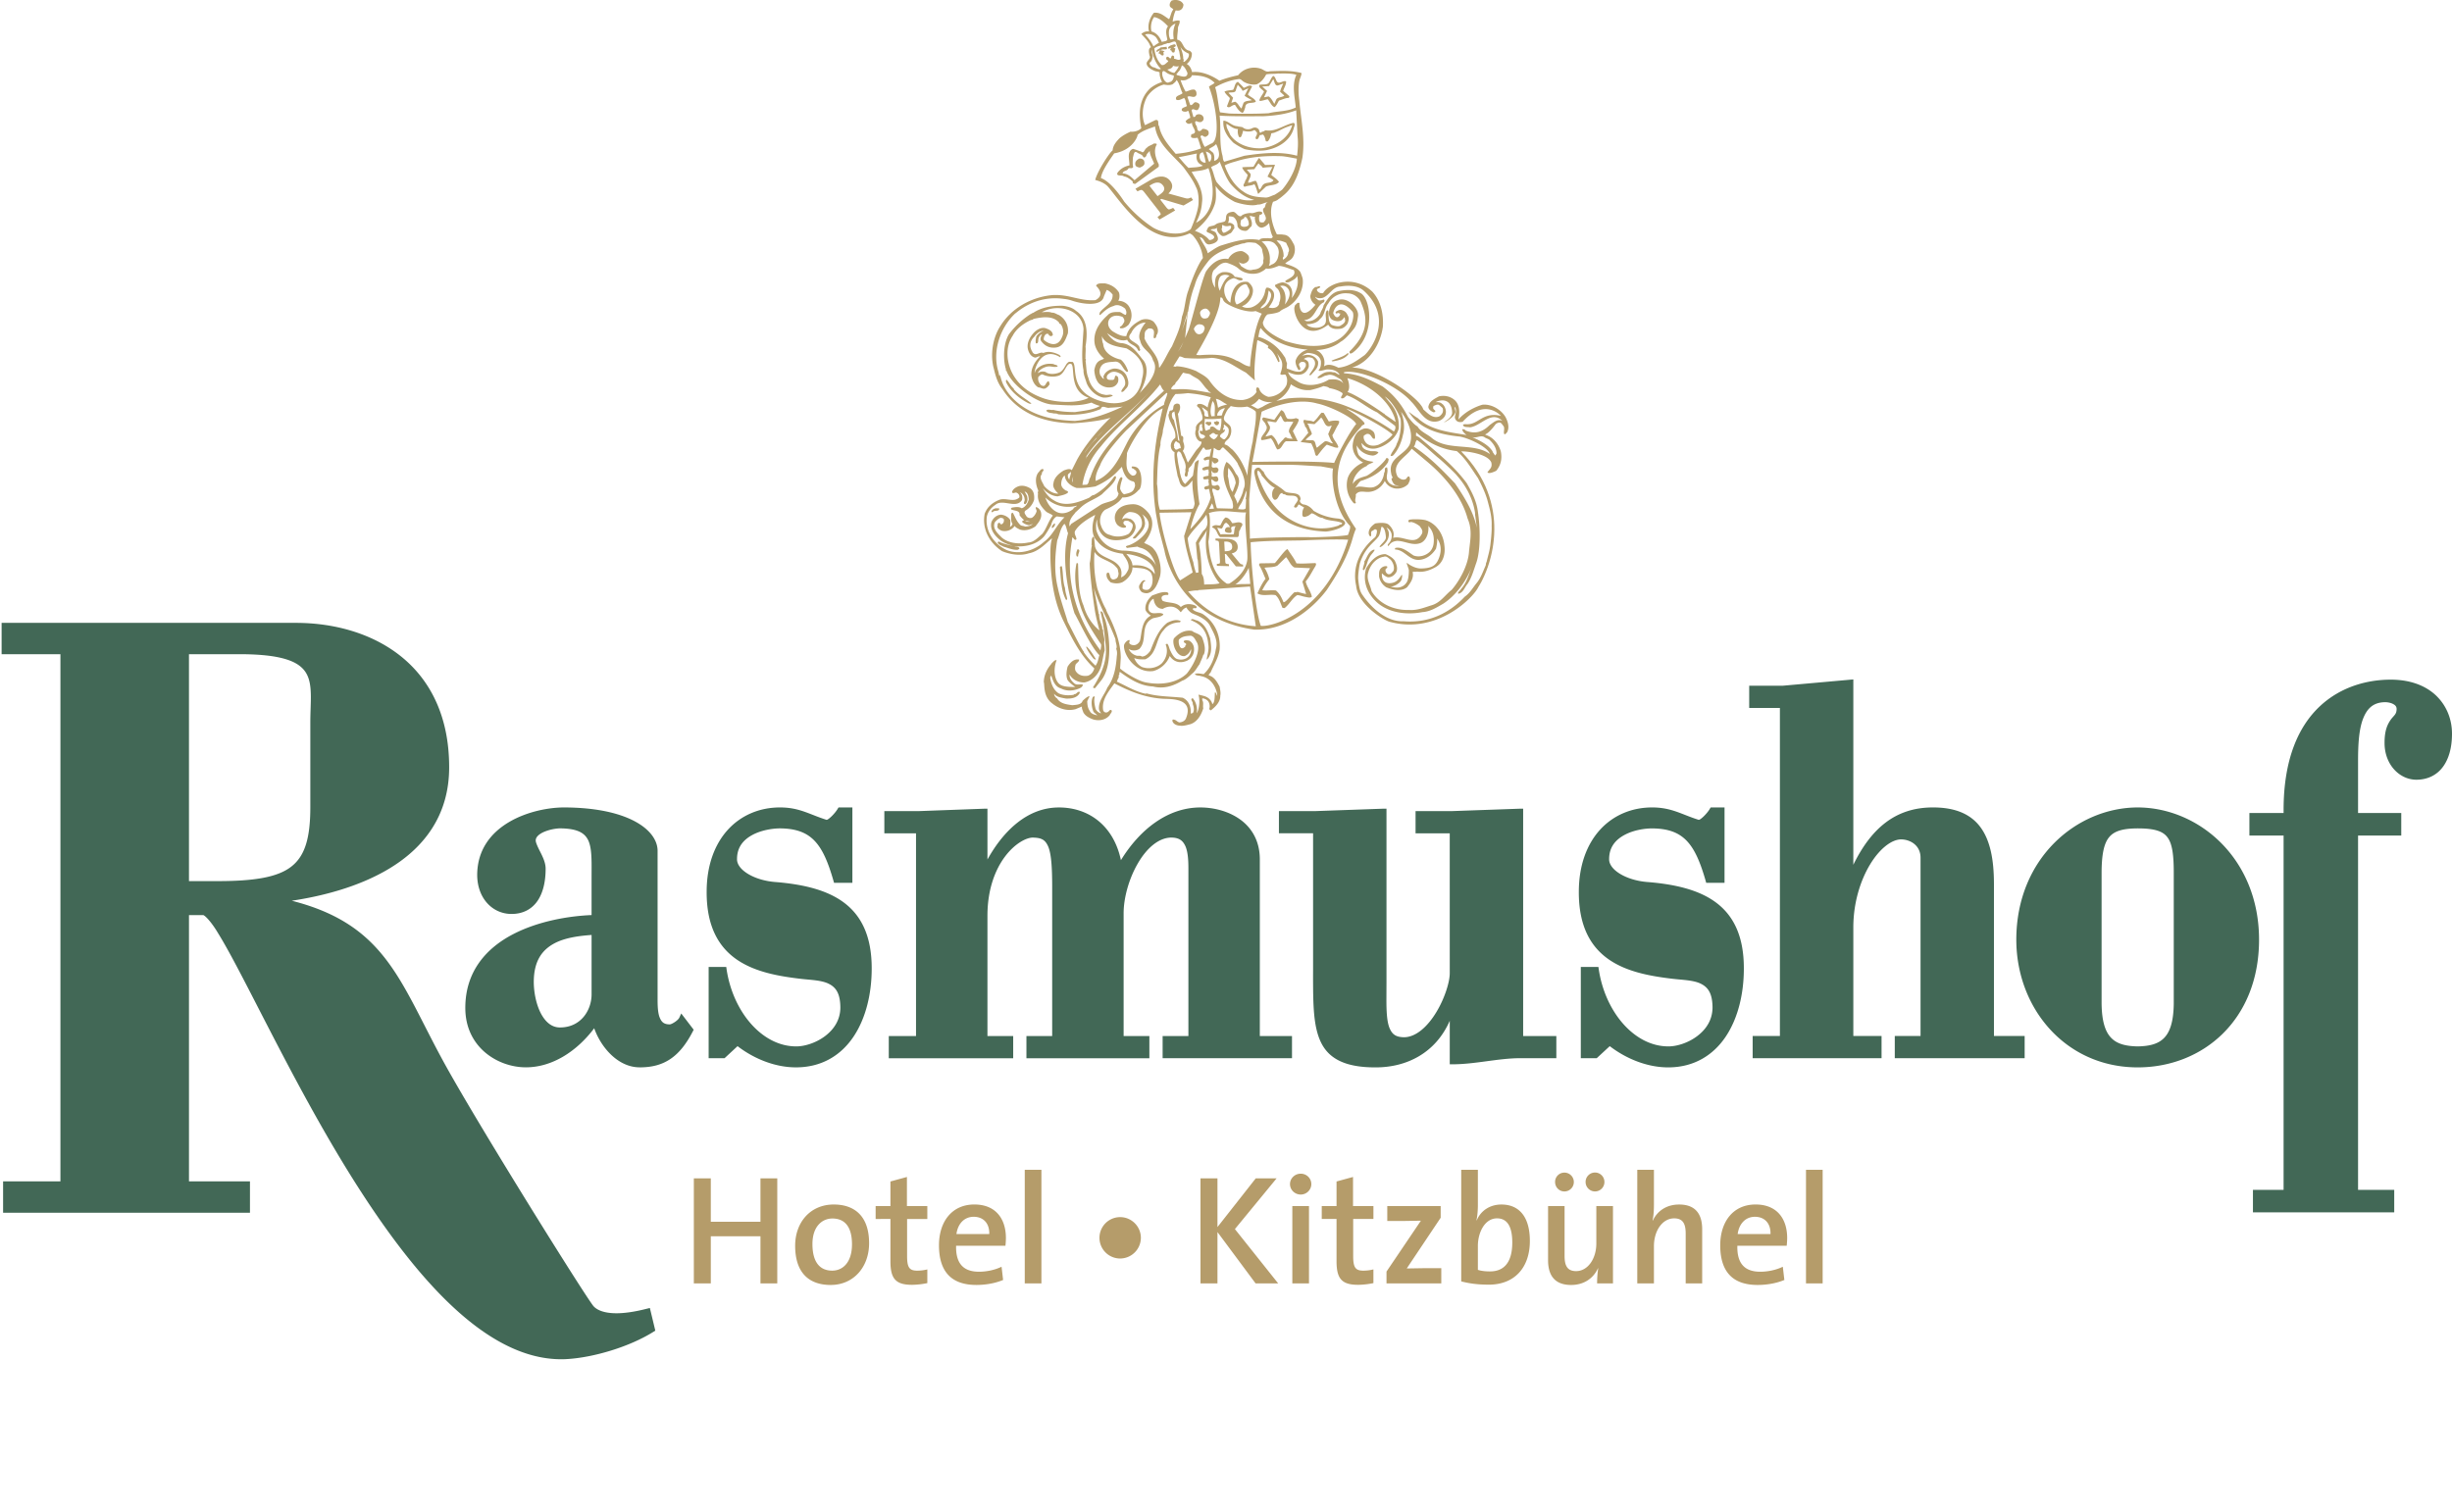<svg xmlns="http://www.w3.org/2000/svg" width="180" height="111" fill="none" xmlns:v="https://vecta.io/nano"><path d="M156.928 59.289c-4.466.009-8.902 3.722-8.912 9.702 0 2.512.896 4.856 2.462 6.576s3.797 2.809 6.45 2.809c2.386 0 4.618-.87 6.251-2.483s2.659-3.965 2.657-6.902c-.008-5.98-4.444-9.693-8.908-9.702zm2.647 14.413c-.038 2.551-.961 3.099-2.647 3.134-1.689-.035-2.613-.583-2.651-3.134v-9.558c-.002-1.356.163-2.195.546-2.66.374-.464 1.01-.652 2.105-.656 1.205 0 1.839.192 2.18.651.356.46.472 1.303.467 2.665v9.558zm19.319-22.568c-.75-.745-1.883-1.229-3.397-1.228-1.66 0-3.624.488-5.183 1.941s-2.678 3.859-2.677 7.629v.223h-2.51v1.654h2.51V87.37h-2.25v1.653h10.372V87.37h-2.655V61.353h3.171v-1.654h-3.171v-3.774c0-.998.031-2.124.303-2.97.287-.852.742-1.386 1.683-1.394.142-.002.383.031.56.119.183.093.281.193.285.376-.007.38-.15.433-.4.745-.242.338-.491.777-.486 1.758.001 1.59 1.104 2.692 2.329 2.694.825.003 1.503-.336 1.949-.935s.673-1.435.673-2.442c.002-1.001-.359-1.995-1.106-2.74zM49.88 74.7c-.079.224-.608.545-.74.519-.433-.009-.597-.198-.731-.551-.124-.354-.137-.858-.136-1.325V62.438c-.036-1.503-2.156-3.14-6.874-3.149-2.294.004-6.344 1.222-6.368 4.944.003 1.739 1.133 2.874 2.513 2.877.831.005 1.487-.345 1.902-.941s.609-1.418.609-2.386c0-.422-.199-.84-.383-1.207-.184-.353-.352-.722-.343-.858-.012-.266.28-.507.695-.67a3.48 3.48 0 0 1 1.046-.223c1.193.005 1.739.273 2.026.724.294.455.337 1.193.333 2.16l-.002.655v2.828c-1.626.066-3.866.425-5.748 1.398-1.948 1.007-3.525 2.719-3.521 5.423 0 2.901 2.4 4.357 4.44 4.359 1.933 0 3.734-1.161 5.022-2.869.489 1.394 1.736 2.853 3.303 2.869.015.002.031.002.045.002 1.772 0 2.925-.757 3.901-2.659l.053-.105-.912-1.192-.13.279zm-6.452-1.671c-.007 1.136-.771 2.414-2.321 2.416-.63.002-1.099-.431-1.434-1.096-.326-.659-.489-1.525-.489-2.262.009-1.541.62-2.325 1.475-2.797.803-.439 1.84-.569 2.769-.638v4.378zm13.488-8.263c-1.568-.122-2.846-.905-2.811-1.7.004-.888.493-1.42 1.15-1.77.654-.345 1.47-.469 2.007-.469 2.313.019 3.145 1.133 3.926 3.859l.039.136h1.346v-5.533h-1.016l-.055.087c-.201.359-.721.86-.833.82-1.248-.391-1.974-.907-3.408-.907-1.501-.001-2.857.572-3.829 1.638s-1.557 2.618-1.557 4.561c-.014 5.149 3.662 6 6.852 6.379.724.088 1.494.095 2.043.339.542.246.91.663.92 1.765 0 .939-.493 1.643-1.155 2.132s-1.487.733-2.074.732c-2.519.011-4.661-2.548-5.125-5.674l-.022-.159h-1.293v6.699h1.169l.953-.884c1.246.955 2.788 1.557 4.282 1.557h.009c1.909 0 3.32-.905 4.225-2.258s1.329-3.15 1.332-4.974c.02-4.728-2.994-6.046-7.077-6.378zm35.567-1.655c.004-1.379-.618-2.358-1.475-2.961s-1.935-.86-2.893-.86c-2.412.003-4.459 1.638-5.829 3.871-.551-2.605-2.441-3.881-4.567-3.87-2.276.004-4.043 1.684-5.231 3.82V59.38h-.185l-4.871.179h-2.513v1.631h2.326v14.884h-2v1.631h9.133v-1.631h-1.89V67.24c.002-1.961.58-3.399 1.291-4.347s1.564-1.397 2.048-1.39c.64.015.91.161 1.131.68.213.528.283 1.475.282 2.948v10.943h-1.89v1.631h9.025v-1.631h-1.89V67.06c-.002-1.126.391-2.541 1.039-3.654.646-1.121 1.538-1.911 2.483-1.904.591.011.846.249 1.027.663.173.42.206 1.02.206 1.62v12.288h-1.892v1.631h9.497v-1.631h-2.362V63.111zm19.331-3.732h-.186l-5.016.178h-2.696v1.631h2.509l.001 10.269c.004.635-.37 1.853-.99 2.871-.623 1.03-1.484 1.843-2.387 1.835-.612-.014-.865-.234-1.057-.706-.182-.476-.218-1.211-.216-2.1l.005-1.272V59.379h-.186l-5.016.178h-2.694v1.631h2.508v10.044l-.002.412c.004 2.095.009 3.746.596 4.926s1.786 1.806 3.951 1.806h.039c2.258.007 4.402-1.035 5.449-3.422v3.197h.186c1.705-.003 3.375-.451 5.016-.45h2.622v-1.627h-2.436V59.379zm9.125 5.387c-1.568-.123-2.847-.905-2.813-1.7.006-.888.493-1.421 1.151-1.77s1.471-.469 2.008-.467c2.315.017 3.146 1.131 3.93 3.858l.036.136h1.346V59.29h-1.016l-.055.087c-.201.359-.721.86-.833.82l-.008-.003c-1.24-.388-1.964-.903-3.4-.905-1.5-.001-2.856.572-3.826 1.638s-1.558 2.618-1.558 4.561c-.015 5.149 3.662 6 6.85 6.379.727.088 1.496.095 2.047.339.539.247.908.663.918 1.765-.003.939-.492 1.643-1.157 2.132-.657.488-1.486.735-2.074.732-2.516.011-4.661-2.548-5.123-5.674l-.024-.159h-1.292v6.699h1.169l.956-.884c1.245.953 2.785 1.557 4.278 1.559h.011c1.907 0 3.32-.907 4.225-2.259s1.328-3.15 1.33-4.974c.021-4.728-2.994-6.048-7.076-6.378zm25.436.139c0-1.836-.29-3.233-1.01-4.191s-1.871-1.428-3.466-1.425c-2.785-.005-4.56 1.585-5.847 4.21V49.89l-.203.017-4.999.447h-2.442v1.629h2.254v24.089h-2v1.629h9.462v-1.629h-2.072v-7.981c0-1.78.508-3.413 1.213-4.588.703-1.181 1.609-1.877 2.308-1.866.654.007 1.411.431 1.413 1.339v13.096h-1.891v1.629h9.534v-1.629h-2.254V64.905zM47.519 96.089c-.948.246-1.689.342-2.261.342-1.034 0-1.504-.302-1.703-.538-.728-.926-8.258-12.987-10.854-17.675-3.324-6.011-4.27-10.296-11.281-12.078 2.187-.331 4.893-.999 7.144-2.355 2.479-1.487 4.412-3.841 4.409-7.447.002-3.808-1.444-6.48-3.578-8.175s-4.939-2.427-7.671-2.427H.118v2.301h4.318v38.711H.227v2.3H18.35v-2.3h-4.477V67.194h1.051c.146.046.598.51 1.075 1.313 1.926 3.097 5.435 10.914 9.834 17.949 4.405 7.028 9.683 13.331 15.338 13.352.141 0 .28-.002.419-.011 1.979-.112 4.637-.904 6.404-2.02l.112-.072-.4-1.662-.184.046zM15.953 64.7h-2.081V48.037h3.698c2.44-.002 3.761.331 4.443.869.677.529.805 1.28.807 2.298 0 .556-.039 1.181-.039 1.853v6.236c-.002 2.235-.392 3.558-1.392 4.337-1.004.788-2.721 1.071-5.435 1.069z" fill="#426856"/><g fill="#b59c6a"><path d="M55.825 94.239v-3.462H52.18v3.462h-1.246v-7.714h1.246v3.188h3.645v-3.188h1.234v7.714h-1.234zm5.153.114c-1.577 0-2.606-.88-2.606-2.88 0-1.714 1.109-3.028 2.834-3.028 1.52 0 2.594.846 2.594 2.846 0 1.748-1.142 3.062-2.822 3.062zm.126-4.88c-.743 0-1.463.572-1.463 1.874 0 1.28.503 1.954 1.451 1.954.788 0 1.452-.617 1.452-1.931 0-1.211-.469-1.897-1.44-1.897zm5.839 4.869c-1.211 0-1.577-.469-1.577-1.737v-3.097H64.28v-.948h1.086v-1.805l1.211-.332v2.137h1.497v.948h-1.485v2.72c0 .846.171 1.074.743 1.074a3.08 3.08 0 0 0 .743-.091v1.006a5.93 5.93 0 0 1-1.131.126zm6.867-2.869h-3.623c-.034 1.314.548 1.908 1.68 1.908.583 0 1.189-.137 1.657-.366l.114.971c-.571.24-1.268.366-1.965.366-1.771 0-2.743-.914-2.743-2.914 0-1.714.937-2.994 2.594-2.994 1.622 0 2.319 1.109 2.319 2.457a5.61 5.61 0 0 1-.034.571zm-2.331-2.126c-.686 0-1.166.503-1.268 1.269h2.411c.023-.777-.423-1.269-1.143-1.269zm3.748 4.892v-8.342h1.223v8.342h-1.223zm8.524-3.348a1.53 1.53 0 0 1-1.52 1.52 1.52 1.52 0 0 1 0-3.04c.834 0 1.52.685 1.52 1.52zm8.422 3.348l-2.8-3.771v3.771h-1.246v-7.714h1.246v3.577l2.811-3.577h1.531l-3.062 3.725 3.177 3.988h-1.657zm3.313-6.525c-.434 0-.788-.343-.788-.766s.355-.766.788-.766c.423 0 .777.332.777.766 0 .423-.354.766-.777.766zm-.617 6.525v-5.68h1.223v5.68h-1.223zm4.822.103c-1.211 0-1.577-.469-1.577-1.737v-3.097h-1.086v-.948h1.086v-1.805l1.211-.332v2.137h1.497v.948h-1.486v2.72c0 .846.171 1.074.743 1.074a3.08 3.08 0 0 0 .743-.091v1.006a5.96 5.96 0 0 1-1.132.126zm2.091-.103v-.869l2.526-3.737-1.372.023h-1.097v-1.097h3.92v.857l-2.491 3.725 1.428-.023h1.108v1.12h-4.022zm7.508.091c-.8 0-1.406-.08-2.023-.24v-8.193h1.223v2.617c0 .331-.034.788-.103 1.086h.023c.297-.708.971-1.154 1.805-1.154 1.349 0 2.091.96 2.091 2.674 0 1.966-1.131 3.211-3.016 3.211zm.605-4.868c-.914 0-1.405 1.063-1.405 2.022v1.76c.251.08.537.114.891.114.972 0 1.634-.594 1.634-2.125 0-1.143-.354-1.771-1.12-1.771zm7.348 4.777a7.47 7.47 0 0 1 .08-1.109l-.012-.011c-.331.731-1.016 1.234-1.977 1.234-1.291 0-1.691-.811-1.691-1.817v-3.977h1.212v3.657c0 .709.194 1.12.845 1.12.857 0 1.486-.903 1.486-2.035v-2.742h1.222v5.68h-1.165zm-2.4-6.754c-.388 0-.685-.309-.685-.697a.68.68 0 0 1 .685-.685.691.691 0 1 1 0 1.383zm2.252 0c-.389 0-.698-.309-.698-.697a.691.691 0 1 1 1.383 0 .69.69 0 0 1-.685.697zm6.65 6.754v-3.657c0-.709-.194-1.12-.846-1.12-.857 0-1.485.903-1.485 2.046v2.731h-1.223v-8.342h1.223v2.571c0 .355-.023.834-.103 1.143l.022.012c.332-.709 1.006-1.177 1.932-1.177 1.291 0 1.691.812 1.691 1.817v3.977h-1.211zm7.416-2.766h-3.623c-.034 1.314.549 1.908 1.68 1.908.583 0 1.188-.137 1.657-.366l.114.971c-.571.24-1.268.366-1.965.366-1.772 0-2.743-.914-2.743-2.914 0-1.714.937-2.994 2.594-2.994 1.623 0 2.32 1.109 2.32 2.457 0 .16-.011.354-.034.571zm-2.332-2.126c-.685 0-1.165.503-1.268 1.269h2.411c.023-.777-.423-1.269-1.143-1.269zm3.748 4.892v-8.342h1.223v8.342h-1.223z"/><path d="M72.868 37.607c.122-.17.439-.021.487-.227-.032-.125-.118-.012-.194-.064-.161.016-.308.076-.373.227-.028.06.04.072.08.065zm14.507-23.083a.49.49 0 0 1-.178.051h-.021a.67.67 0 0 1-.176-.027l-1.227-.339c.122-.119.207-.246.251-.38a.54.54 0 0 0 .026-.161c0-.133-.054-.265-.151-.389a.78.78 0 0 0-.643-.315 1.15 1.15 0 0 0-.219.022c-.188.036-.388.117-.602.242l-1.083.633.149.19.062-.029c.107-.054.189-.075.23-.075.049.005.119.051.201.158l1.085 1.393c.098.12.136.214.132.224.001 0-.005.02-.034.05s-.073.069-.135.113l-.072.051.055.07.046.058.045.058 1.151-.67-.147-.189-.062.029c-.125.06-.218.086-.257.085-.029 0-.105-.047-.191-.161l-.438-.559.084-.053 1.629.486.697-.406-.146-.189-.062.03zm-1.986-.457c-.062.082-.201.197-.414.336l-.57-.731c-.009-.011-.015-.021-.02-.029.02-.017.064-.048.13-.086.146-.085.271-.133.376-.147.031-.005.058-.006.085-.006.156.002.279.063.392.205a.41.41 0 0 1 .1.248c-.001.067-.023.136-.08.21zm-1.766-2.422c-.198.118-.319.231-.276.47.045.146.203.162.324.194.137-.068.287-.109.34-.275.004-.089.004-.214-.065-.291-.088-.081-.194-.113-.323-.098zm1.441.422c-.218-.422-.412-1.022-.146-1.458-.016-.113-.137-.036-.194-.082-.187.142-.397.158-.551.34-.158.076-.197.453-.403.259-.187-.048-.393-.146-.6-.195-.49.187-.24.859-.26 1.215-.336.066-.646.231-.874.535-.129.312.349.133.469.275.24.025.464.206.649.373-.003.02.012.053-.016.065.04.092.108.097.193.113l1.733-1.264v-.177zm-1.781 1.165c-.235-.235-.49-.485-.875-.502.053-.227.331-.146.422-.357.105-.072.283.049.356-.113-.057-.255-.028-.451-.016-.712.057-.142.064-.551.339-.324.143.081.353.13.406.291.088.117.21-.008.243-.097.024-.15.173-.231.242-.34.012.332.215.627.325.94l-1.441 1.214zm-5.879 25.2c-.076.077-.239.21-.177.34.088 0 .117-.085.177-.13.024-.061.097-.175 0-.21zm2.834 12.033c.021.065.11.081.163.048l.372-.469c1.136-1.301.507-4.323.29-4.713-.08-.151-.044-.381-.242-.455l-.032.066c.182.684.266 1.38.339 2.073.07.664.279 1.656-.89 3.45zm-2.283-8.875c-.049-.032-.122.009-.146.05.065.866.093 1.743.437 2.396.057.053.088-.02.097-.065-.064-.306-.137-.47-.161-.793-.174-.51-.125-1.069-.227-1.587zm10.624 6.835h.033c.417-.426.295-1.036.227-1.555-.186-.543-.389-1.077-.973-1.312-.148-.012-.339-.19-.453-.031.162.085.333.149.487.259.518.339.745.903.793 1.489.086.434-.072.802-.113 1.151zm-8.811-.956l-.032.048c.121.304.324.575.535.843.045.019.109.101.178.048-.203-.336-.397-.664-.681-.939zM90.263 7.175l.017.081-.211.55c.175.216.385-.145.599-.096.142.226.296.489.551.583.12-.113.137-.267.194-.405.016-.458.547-.254.778-.421-.077-.259-.438-.34-.584-.534l.308-.583c-.183-.186-.409.065-.615.097-.158-.187-.247-.259-.421-.437-.247.068-.222.396-.356.583-.211.045-.441.036-.631.13.061.161.242.32.372.453zm.47-.599l.129-.356c.13.162.28.271.357.454l.421-.195-.275.55c.145.121.355.215.534.324-.207.07-.486.024-.615.211l-.147.405c-.182-.141-.251-.405-.47-.502l-.275.081.13-.373-.34-.356c.184-.081.531.057.551-.243zm2.591 6.268l.276-.745-.729.016-.434-.515c-.047-.005-.408.628-.408.628-.04.048-.643.012-.841.064.064.21.271.392.404.551-.04.163-.106.328-.193.453.011.15-.239.304-.033.422.221-.097.537-.077.712-.195.134.158.247.708.29.713l.568-.535c.344-.145.704-.064.954-.34-.142-.223-.375-.343-.567-.518zm-.694.856c-.07.116-.111.204-.175.221-.105-.17-.127-.485-.264-.639-.21-.008-.355.138-.567.13.012-.195.238-.421.177-.649l-.275-.306.551-.033.307-.437c.106.134.216.155.315.332.224-.033.709-.058.709-.058l-.361.708c.122.064.332.168.439.265-.196.304-.654.047-.857.467zm-2.415 27.771l-.002-.042-.041-.004c-.105-.011-.17-.035-.185-.051-.014-.008-.038-.07-.042-.172l-.028-.52.084-.002.723.907.534.013-.008-.105-.003-.039-.039-.006c-.052-.006-.093-.019-.122-.038s-.065-.047-.101-.09l-.568-.684c.124-.025.227-.071.306-.14.092-.078.138-.194.138-.331l-.001-.037c-.01-.231-.14-.403-.365-.492-.117-.048-.261-.074-.428-.077l-.838-.021.003.104.002.042.041.005c.1.01.159.034.172.051s.04.073.044.17l.066 1.252.002.064c.002.078-.014.128-.019.133-.003.01-.062.036-.166.042l-.048.003.004.049.002.051.003.043.886.023-.005-.104zm-.343-1.659c-.001-.025 0-.034.002-.039.011-.003.043-.007.086-.007l.031.001a.69.69 0 0 1 .271.052c.122.06.182.151.191.306.002.01.002.021.002.031-.003.142-.055.221-.177.273-.069.027-.194.045-.37.05l-.035-.667zm-.304-.375h1.294c.163-.101.009-.434.194-.551-.027-.165.26-.312.098-.47-.23-.145-.465 0-.697 0-.12-.197-.233-.389-.486-.42-.197.137-.267.384-.388.583-.174.028-.275-.052-.438 0-.051.032-.215.056-.129.163.348.133.296.477.551.696zm.129-.633c.122-.137.134-.379.325-.42.122.096.23.19.259.34-.089-.021-.162-.037-.244.016-.105.063-.125.182-.113.274.088.114.271.122.404.114.218-.105-.094-.409.146-.453.065-.049.17-.016.242-.049-.12.17-.096.4-.144.599-.328.053-.628-.036-.972.017l-.245-.47c.111-.029.215.053.341.032zm-1.035-7.838c-.086.007-.18.041-.163.146.101.024.166.142.276.146.057-.048.166-.101.145-.194-.008-.154-.182-.041-.258-.097zm.792.178c.07-.041.008-.118.049-.161-.061.003-.129-.07-.194-.065-.026.031-.072.061-.13.049-.143.044.004.178.048.227a.15.15 0 0 0 .227-.049zM85.404 4.05c.077-.084-.093-.279.097-.243-.073-.097-.185-.093-.291-.112.13-.13.304-.017.453-.098.021-.065-.036-.118-.015-.162l-.453.049c-.065.122-.333.137-.293.324.106 0 .179-.129.276-.097-.089.049-.105.17-.146.242.13-.114.206.211.373.097zm-6.3 36.278c-.069.138-.142.345-.064.519.028.019.093.036.112-.017-.04-.178.236-.458-.048-.503zM94.96 9.022c-.696.134-1.267.66-2.024.551-.114-.008-.12.094-.292.097-.235.243-.149-.174-.308-.227-.145-.121-.32-.086-.469 0-.226.089-.477.056-.647-.098-.11-.04-.28-.036-.405-.081-.385-.016-.64-.388-1.004-.405-.072.673.316 1.207.729 1.62a4.6 4.6 0 0 0 .827.47c.457.118 1.279.169 1.753.043.802-.187 1.598-.699 1.842-1.533.024-.138.17-.364 0-.438zm-2.349 1.863c-.906.052-1.866-.305-2.316-1.004-.086-.264-.295-.478-.259-.794.252.137.506.393.842.388-.04.187-.008.437.081.583.182.093.186-.154.242-.243l.049-.211c.264.061.575.102.81-.048a.16.16 0 0 1 .145.113c.098.04.085.162.048.243-.031.089-.132.194-.048.291.024.029.065.012.098.017.109-.077.117-.194.179-.293l.242-.048c.13.162.146.27.194.47.041.048.138.048.178 0 .141-.19.179-.32.227-.551.137-.044.195-.029.325-.097.268-.097.51-.255.777-.357l.438-.161c-.276.991-1.264 1.602-2.252 1.701zm-6.624-7.37c-.053.036-.089.105-.081.179.021-.005.053.012.064-.017.041.085.065.202.195.177.118-.028.037-.206.13-.258-.041-.057-.098-.077-.146-.113.062-.036.17-.049.162-.146-.073-.174-.239-.012-.356-.016-.081.073-.242.105-.195.243.09.021.162-.049.227-.049zm6.802 3.223c-.113.207-.276.409-.34.615.021.017.024.041.033.064.206-.015.388-.093.583-.129.178.202.263.49.501.583.146-.118.222-.32.324-.486.227-.064.434-.182.681-.195.076.005.072-.08.082-.128l-.453-.388c.057-.24.23-.446.21-.697-.149-.068-.303.053-.453.082-.319.081-.247-.385-.486-.487-.129.097-.207.309-.275.421-.135.3-.478.162-.745.243-.085.223.254.324.34.502zm.372-.42l.308-.503c.101.162.105.563.404.438l.325-.114c-.078.198-.187.385-.227.599l.307.276c-.129.15-.493.086-.598.309l-.131.307c-.122-.191-.214-.421-.42-.551l-.34.066.226-.469-.356-.325.502-.032zm2.51 30.722c-.136-.044-.339-.21-.193-.372-.037-.624-.782-.356-1.15-.583-.531-.507-1.284-.712-1.571-1.458-.175-.088-.227-.356-.469-.275-.155.041-.22.207-.211.357.223 1.315 1.154 4.176 5.247 4.323.349-.019 1.396-.255 1.426-.631-.052-.231-.333-.299-.519-.325a4.14 4.14 0 0 1-1.797-.566c-.186-.239-.45-.441-.762-.47zm2.851 1.361c.005.077-.048.104-.113.113-.081-.004-.093.056-.161.081-1.64.563-3.523-.09-4.648-1.392-.598-.688-.997-1.519-1.28-2.364-.012-.105-.052-.203.033-.292.149.089.223.251.276.389.278.279.573.733.954.874-.211.194-.215.444-.178.696.049.073.088.187.194.194.3-.044.258-.494.535-.501.036.145.173.048.259.145.291.125.809-.091.889.339-.044.199-.246.337-.29.535.029.037.064.057.113.049.129.019.146-.158.242-.227l.39.227c-.125.157-.142.364-.13.582.089.211.304.048.421.032.085-.068.178-.118.258-.194.3.065.474.324.795.34.409.247.992.175 1.441.373zm-1.959 2.947c-.425.005-.968.06-1.393.017-.17-.376-.425-.68-.648-1.037-.141-.042-.757.85-.939 1.02l-1.085.017c-.065.017-.069.084-.065.146.206.295.313.659.47.988-.247.308-.426.7-.599 1.069.385.239.871.049 1.328.13.279.226.372.627.518.939l.146.016c.361-.272.579-.75.939-.955.235.02.343.085.567.128.138.021.401.11.502-.015-.082-.4-.373-.717-.453-1.117.288-.336.474-.745.712-1.118.028-.065.088-.175 0-.227zm-.956 1.361l.275.908c-.221-.037-.453-.107-.647-.162-.048.06-.141.02-.21.033-.219.161-.636.777-.809.727-.125-.323-.283-.635-.551-.857-.336-.053-.628.035-1.004-.017a4.28 4.28 0 0 1 .519-.81 2.72 2.72 0 0 0-.356-.842c.32-.053.694-.012.955-.163l.632-.615c.211.235.324.615.615.761l1.15.049-.567.988zm.81-11.741c-.215-.113-.438-.065-.664-.146-.178.117.057.323.049.502.138.085.162.303.243.453l-.567.68.777.097a3.14 3.14 0 0 1 .291.778c.012.068.061.169.162.129.215-.274.453-.603.696-.81l.616.211c.065-.017.154.066.227-.033-.077-.318-.393-.563-.438-.874.167-.251.271-.555.453-.81-.007-.085.113-.173 0-.242-.254-.041-.477-.012-.713.048l-.373-.631-.161-.016c-.197.194-.361.503-.599.665zm.567-.308c.25.211.258.806.728.599h.049l-.259.615c.101.235.179.477.356.68-.191.008-.377-.199-.599-.146-.203.143-.425.345-.584.469-.157-.23-.047-.611-.469-.55l-.355-.016c.003-.082.417-.361.453-.455-.049-.23-.211-.432-.244-.646-.053-.012-.072-.069-.081-.114l.518.048c.149-.125.361-.336.487-.485zm13.554 0c-.291-.546-1.023-1.009-1.707-.944 0 0-1.058.267-1.775 1.09.11-.494.127-1.103-.306-1.459-.308-.25-.697-.331-1.119-.243-.332.187-.716.352-.777.777.02.191.194.304.34.373.069.045.17 0 .178-.081l-.113-.113c-.085-.073-.041-.17-.032-.243.12-.053.234-.129.389-.097.076.048.275.226.291.259.069.267-.028.417-.227.583-.481.223-.862-.214-1.198-.502-.216-.799-3.393-3.077-5.237-3.068 1.304-.37 2.108-1.778 2.272-3.005.053-.948-.145-1.883-.779-2.575-1.396-1.289-3.209-.617-3.609.113-.158.023-.337-.017-.437-.18-.089-.202.206-.128.228-.291-.11-.093-.208.037-.326.016-.246.085-.339.406-.404.648-.012.251.174.554.373.647l-.033.017.016.016c-1.049 1.278-1.185.049-1.148-.114-.009-.08-.098-.036-.146-.049-.07.094-.223.17-.211.276-.185.308.565 2.782 2.462 1.329.174.299.507.34.81.307.27-.005.443-.152.615-.389.071-.215.117-.369.033-.551-.098-.206-.178-.343-.405-.421-.19-.085-.34.008-.486.097-.057.081-.004.138.081.146.068-.125.133.017.21-.016.105.009-.199.625-.486 0-.021-.137.376-1.335 1.409-.129.317.431-.457 3.564-4.938 2.155-.261-.127-1.672-.733-1.637-1.378.126-.292.137-.396.324-.566.064-.036.66-.061.923-.227.185-.178.453-.234.664-.389.639-.425 1.125-1.23 1.004-2.041a4.63 4.63 0 0 0-.161-.453c-.236-.364-.726-.474-1.118-.632.141-.154.375-.227.501-.388.215-.268.271-.681.146-1.004-.187-.332-.349-.717-.793-.729-.127-.037-.345.003-.47-.033-.336-.672-.596-1.636-.275-2.381.149-.045.299-.093.42-.211.073-.027.422-.327.487-.388.728-.68 1.032-1.631 1.246-2.623.215-1.446-.101-2.805-.227-4.21-.061-.442-.088-1.045.017-1.506.048-.174.146-.344.146-.518-.766-.202-1.515-.158-2.318-.13-.318.1-.448-.129-.695-.194-.567-.182-1.255-.008-1.636.486-.474.106-.931.223-1.377.405 0 0-1.015-.76-2.008-.632-.052-.248-.171-.478-.389-.599.247-.198.393-.491.373-.795-.053-.097-.126-.185-.245-.193-.457-.146-.383-.725-.824-.794-.021-.268.032-.507.048-.762-.033-.242.191-.425.113-.647-.191-.025-.373.036-.501.08.039-.272.1-.571.226-.826.076.02.234.036.324-.017.166-.073.232-.243.244-.404-.126-.332-.575-.405-.875-.292-.094.109-.159.231-.13.388.036.134.206.162.259.26-.17.211-.187.482-.309.712-.372-.226-.63-.523-1.118-.469-.311.376-.482.899-.355 1.376-.23-.041-.421.049-.567.179.21.231.441.453.584.712a2.5 2.5 0 0 0 .129.259c-.256.114-.125.485-.113.616.134.226-.183.348-.211.566 0 .279.364.465.6.567.113.049.27.028.356.114-.016.243.072.482.178.696a2.61 2.61 0 0 0-.842.438c-.805.728-.919 1.79-.683 2.942.033-.001-.28.311-.79.264-.285.129-.572.283-.81.486-.256.263-.486.55-.503.89-.258.179-1.161 1.62-1.278 2.17.34.09.737.244.972.535 1.008 1.194 3.192 4.657 5.96 3.385 0 0 .149.063.242.162.393.457.673 1.044.73 1.652-.523.679-1.069 2.38-1.069 2.38-.242.628-.235 1.331-.47 1.928-.097.796-.413 1.441-.729 2.17-.364.561-.551 1.069-.923 1.57l-.032-.034c.004-.878-.762-1.364-1.07-2.121.045-.209-.053-.514.211-.647.056-.118.218-.066.307-.066.304.102.141.462.161.681.219.113.175-.218.259-.276.158-.343-.052-.655-.259-.907-.234-.199-.623-.247-.922-.13-.503.255-.944.6-1.086 1.183-.324.028-.639-.134-.875-.276-.842-.439-.458-1.541.599-1.134.093.105.17.239.114.389-.082.114-.138.284-.293.325-.02.027-.035.092.017.113.227.048.416-.082.598-.243a1.21 1.21 0 0 0 .049-1.328c-.149-.267-.479-.445-.809-.438.112-.121.13-.441.049-.631-.247-.369-.596-.567-1.022-.649-.233.012-.546-.052-.647.179.166.163.653.689-.048 1.053-1.121.086-1.933-.44-3.142-.372-1.607.142-3.07 1.012-3.839 2.283-.563.855-.761 2.138-.471 3.142.131.567.288 1.057.632 1.49 1.13 1.755 2.948 2.418 4.956 2.495.395.033 2.536-.189 2.984-.419-.882.846-1.858 1.985-2.465 3.091l-.39.777c-.149-.165-.409-.036-.583.016-.339.206-.712.513-.761.94-.093.288.154.57.355.76-.392.029-.777-.258-1.036-.551-.113-.286-.417-.607-.161-.89-.057-.17.194-.206.081-.357-.173-.028-.243.154-.355.26-.276.372-.175.922 0 1.312-.005.077-.062.171-.017.226-.077.523.206.948.568 1.297.12.133.403.19.517.324-.039.046-.075.095-.109.145l-.037.06-.058.096-.042.075-.045.087-.045.09-.031.067-.108.223-.09.177-.023.041-.07.116-.018.028-.1.137c-.288.239-.617.622-1.019.63 0 0-1.183.293-1.961-.371l-.099-.1c-.103-.103-.216-.218-.304-.346l-.041-.065-.041-.075-.031-.075a.49.49 0 0 1-.022-.078.55.55 0 0 1-.014-.08c-.002-.036-.002-.059-.001-.082.003-.039.007-.062.012-.087a.61.61 0 0 1 .031-.101c.016-.06.307-.355.461-.352.081.017.174.024.211.113.024.122-.012.272-.13.34-.153.11-.12-.173-.275-.064-.089.045-.028.182-.081.26.037.166.215.255.355.307a.91.91 0 0 0 .924-.357c.101.138.23.178.373.259.409.133.838-.012 1.15-.226.218-.281.486-.563.421-.973a.56.56 0 0 0-.371-.454c-.086.113.071.206.031.34-.065.187-.178.353-.34.453-.137.041-.292.009-.389-.096-.064-.126-.23-.271-.097-.422a1.42 1.42 0 0 0 .648-.794c.032-.32-.004-.66-.292-.859-.251-.137-.482-.222-.794-.162-.215.061-.473.215-.534.438.061.191.247-.023.355.065.122.044.223.206.178.34-.425.405-1.024-.041-1.522.194-.478.202-.842.518-1.021 1.004l-.028.188-.006.066-.008.12-.002.077.003.109.003.077.012.116.007.064.031.169.019.071.027.103c.007.026.016.051.024.076l.015.048h.002v.001h-.002c.004.013.011.027.015.04l.052.126.033.074.072.14.028.053.117.186c.005.01.013.018.019.028l.112.149.045.052.101.116.052.055.109.105.055.05.124.104.05.04.184.131s1.042.483 1.992.162c.725-.13 1.284-.778 1.669-1.086l.017.016c-.135.441-.114.887-.114 1.424.037 1.616.27 3.228.987 4.682.597 1.214 1.211 2.478 2.235 3.417-.07.242-.21.437-.453.534-.344.068-.696-.016-.892-.308-.108-.125-.068-.356-.032-.501.082-.142.28-.211.258-.373-.38-.066-.642.211-.841.518-.077.287-.132.688-.015.954.052.147.477.483.584.535 0 0-.786.048-1.102-.162-.341-.19-.594-.924-.276-1.798-.154-.04-.26.163-.373.226l.017.016c-.325.349-.58.839-.583 1.377.073.098-.08 1.028.6 1.539.46.388 1.104.607 1.731.437l.469-.194c-.024.162.058.284.098.421.146.279.437.412.697.518.437.141.954.06 1.246-.308.045-.117.21-.239.129-.356-.121-.094-.181.093-.276.129-.141.082-.299.01-.339-.145-.118-.77.417-1.377.826-1.96 1.118.587 2.288 1.064 3.612 1.134.501.024 2.213-.059 1.667 1.376-.069.235-.287.348-.519.357-.194-.069-.221-.191-.436-.211-.065-.009-.069.065-.065.113.077.242.337.332.567.34.223.036.519-.052.761-.113.515-.174.795-.697.939-1.166-.043-.174.021-.331-.031-.502-.041-.065-.062-.175-.033-.227.191.013.385.122.469.292.062.137.094.324.033.47.02.06.057.118.13.113.333-.267.692-.612.68-1.069.049-.227-.015-.449-.049-.664-.181-.34-.384-.725-.794-.826-.007-.093.07-.146.13-.211.235-.555.572-1.069.664-1.684.085-1.017-.336-1.992-1.182-2.575-.242-.179-.611-.162-.793-.388.036-.191.282.044.292-.179-.09-.109-.235-.154-.373-.177-.295-.057-.579.007-.794.194-.326-.389-.898-.267-1.327-.454-.065-.073-.281-.453.388-.437.073-.066.008-.166-.064-.195-.397-.06-.737.118-1.086.228-.307.252-.567.659-.502 1.069.053.157.243.315.39.42-.702.357-.652 1.272-.794 1.831-.065.178-.247.327-.438.34-.142-.004-.28-.04-.356-.162 0-.077.074-.162 0-.227-.17.045-.307.199-.372.357-.114.604.775 2.129 2.154 1.927a1.82 1.82 0 0 0 1.2-1.105c.029.053.437.715 1.277.344.344-.173.527-.51.502-.874-.004-.251-.15-.498-.373-.599-.112-.013-.278-.053-.372.032-.044.118.097.13.145.194.086.098-.088.11-.033.195-.448.483-.546-.389-.469-.502.235-.235.522-.256.858-.276.244.04.341.307.453.486.344.594-.303 1.757-.744 2.299-.769.724-1.956.846-2.98.648-.507-.083-1.402-.599-1.912-1.02l.049-.794c-.004-1.101-.425-2.154-.891-3.125-.08-.138-.157-.297-.194-.437-.264-.459-.461-1.022-.631-1.507a8.85 8.85 0 0 1-.211-2.704c.373.595 1.166.587 1.603 1.134.142.093.122.328.146.357.036.109.003.226-.033.324-.053.137-.194.19-.325.21-.285-.01-.235-.364-.34-.485-.057-.045-.134.004-.161.048-.049.292.117.477.292.647.27.094.611.11.874-.016.402-.226.737-.659.73-1.084.448.077.987-.009 1.344.388.165.279.165.648.064.955-.077.13-.158.288-.323.308-.118.004-.28.012-.357-.13.021-.173-.008-.449.227-.518-.015-.021-.048-.037-.048-.064-.207.003-.292.198-.405.372-.061.191.033.349.161.486.125.081.292.113.438.097.562-.118.753-.724.906-1.182.203-.712-.117-1.712-.421-2.025-.175-.263-.499-.36-.73-.486l.072-.091.031-.041.043-.06.033-.048.04-.061.032-.051.04-.065.031-.054.036-.07.028-.055.034-.076.024-.053.044-.113.05-.157.032-.143c.001-.008.002-.015.004-.023l.016-.129.002-.024.003-.133-.013-.147c-.007-.056-.017-.1-.029-.144l-.005-.024-.046-.127-.011-.026-.064-.125c-.003-.006-.008-.013-.012-.019a1.17 1.17 0 0 0-.09-.13c-.311-.376-.708-.667-1.181-.648-.482.021-.977.145-1.215.616-.137.308-.105.623.098.891.145.138.388.275.615.195.016-.033.053-.077.016-.114-.093-.04-.226-.166-.161-.291.077-.122.191-.069.325-.081.146.089.376.19.34.388a.73.73 0 0 1-.016.087c-.002.011-.005.022-.009.033l-.017.054c-.003.012-.009.025-.013.036l-.022.051-.018.037c-.003.009-.009.016-.014.024-.017.031-.036.062-.057.091l-.031.043-.028.036-.068.076c-.397.222-.948.27-1.377.081a.7.7 0 0 1-.124-.036.63.63 0 0 1-.12-.058.79.79 0 0 1-.106-.079c-.038-.035-.065-.064-.091-.096-.034-.041-.064-.085-.091-.132-.031-.052-.053-.097-.074-.144l-.058-.151-.047-.163c-.061-.384.064-.77.355-.988.445-.207.976-.458 1.264-.906.466.028.891-.183 1.199-.551.239-.072.325-1.273-.082-1.62-.117-.084-.278-.113-.421-.096.005.031-.009.057-.016.081.034.041.07.061.114.065.113.089.304.182.227.357-.041.137-.215.198-.324.145-.555-.369-.361-1.101-.355-1.636.235-.652 1.424-2.753 2.623-3.287l-.153.657-.031.14-.122.601-.026.139-.093.532-.014.084-.08.554-.02.151-.058.521-.012.128-.036.446-.008.106-.025.486-.004.136-.008.467v.099l.005.403.003.1.02.438.007.113.034.43.006.056.042.391.01.084.055.405.014.083.147.811.013.064.084.385.012.05.362 1.366s.783 5.004 6.601 5.823c2.299.071 4.238-1.479 5.322-2.92.706-1.057 1.361-2.153 1.749-3.32l.083-.25v-.005l.088-.3.04-.134.021-.07.069-.195.015-.042.074-.169c-2.39-3.41-1.185-5.805.404-7.514.044-.151.32-.093.194-.292-.389-.46-.89-.72-1.311-1.021.642.215 2.821 1.367 3.4 1.912-.275.343-.66.57-1.036.745-.304.1-.664.109-.906-.13-.11-.142-.204-.308-.18-.486.012-.101.122-.097.18-.163.408-.132.4.446.647.324.024-.194-.021-.453-.162-.55-.215-.183-.538-.271-.81-.114-.467.166-.636.77-.665 1.183-.004.555.316.999.776 1.246-.476.17-1.011.672-1.149 1.183a1.98 1.98 0 0 0 .453 1.797c.045.021.134.04.163-.032-.127-.206.031-.401-.017-.599.235-.332.588-.178.939-.195.518-.023.967-.344 1.198-.809.126.291.421.494.73.551.379.06.748-.07.988-.324.076-.182.209-.361.064-.551-.15-.033-.154.166-.259.194-.227.11-.445-.048-.582-.178-.503-.98.594-1.397 1.035-2.056l1.231 1.036c1.24 1.061 2.44 2.498 2.868 4.088.032.072.057.143.082.215l.016.045.057.208c.001.009.003.018.005.027l.034.193c.002.01.003.021.004.032l.02.213a.16.16 0 0 1 .001.022l.004.148v.027l-.003.155v.012c-.013.301-.054.601-.09.908l-.018.154c-.055 1.164-.817 2.355-1.279 2.882-.507.4-.798.908-1.426 1.117-.55.167-1.113.41-1.715.357-1.079.036-2.17-.429-2.738-1.376-.093-.441-.353-.815-.275-1.264.173-.784.721-1.206 1.165-1.263.207-.085.341.098.486.194.203.214.333.566.227.842-.109.113-.19.271-.372.242-.131-.027-.231-.197-.21-.324.007-.065.079-.113.129-.145-.009-.042.02-.093-.033-.114-.185-.036-.373.062-.485.211-.101.169-.077.348-.082.535a1.16 1.16 0 0 0 .519.794c.448.19 1.109.348 1.538 0 .268-.336.507-.689.405-1.118.077-.036.226.004.325-.032.468.077.954-.098 1.359-.325.592-.331.728-1.02.648-1.587l-.017-.149-.007-.033-.02-.114-.01-.04-.026-.105-.013-.044-.032-.099-.016-.045-.038-.093-.02-.047a.93.93 0 0 0-.041-.086l-.025-.049-.043-.078-.031-.053-.006-.01-.091-.133-.013-.017-.09-.11-.018-.022-.092-.098c-.009-.007-.016-.015-.023-.022l-.099-.086-.026-.022-.105-.077c-.008-.006-.019-.013-.027-.019l-.113-.068-.028-.016-.125-.06c-.009-.003-.016-.008-.024-.011l-.157-.056c-.312-.068-.595-.068-.94-.065-.13.025-.376-.007-.323.179.039.06.129.044.193.016.216.04.442.162.632.307l.074.106.041.063.014.022a.72.72 0 0 1 .042.085.67.67 0 0 1 .024.091c0 .01.001.021.003.031 0 .039-.002.061-.007.084-.008.033-.017.058-.029.085-.513.948-1.344.097-2.105.292v-.033a.59.59 0 0 0 .028-.124c.002-.011.002-.023.002-.036.003-.029.005-.058.003-.088l-.004-.042c-.003-.027-.006-.054-.013-.081-.003-.015-.005-.029-.011-.043l-.006-.033c-.005-.011-.011-.022-.014-.033l-.031-.075-.027-.055-.043-.072-.033-.05-.057-.07-.034-.04c-.032-.034-.065-.067-.1-.097-.221-.19-.813-.114-.988-.081l-.085.061-.029.022-.055.045-.032.029-.048.047-.03.032c-.017.018-.032.038-.048.058l-.02.025c-.019.028-.037.057-.053.088-.005.01-.009.021-.014.032-.011.022-.019.044-.028.067l-.01.036-.009.033-.006.044-.004.03c-.002.037-.003.075.002.115.031.062.036.191.161.178.007-.018.01-.035.014-.052l.002-.022c.001-.011.001-.021.001-.033v-.027l-.001-.029-.002-.047c-.002-.031-.001-.042 0-.052a.21.21 0 0 1 .009-.052c.008-.026.017-.04.027-.051.015-.017.029-.029.047-.04.126-.02.121-.146.276-.097a.06.06 0 0 1 .027.014c.013.014.017.019.021.026l.013.036a.25.25 0 0 1 .007.057.48.48 0 0 1-.003.057l-.003.025-.004.031c-.002.01-.003.02-.007.031s-.003.017-.005.025l-.016.062c-.003.007-.004.013-.006.019l-.012.035c-.003.007-.005.013-.007.019l-.021.049c-.003.008-.007.016-.011.023s-.007.013-.011.019-.008.014-.012.02c-.017.022-.024.03-.031.035-1.064.879-1.684 2.131-1.377 3.547.122 1.385 2.024 2.523 2.429 2.641 3.489.975 6.174-1.758 6.543-2.544l.101-.168c.005-.006.008-.013.012-.02l.091-.163.021-.04.08-.157.029-.061.071-.15.036-.081.062-.143.04-.099.055-.136.041-.114.05-.133.042-.127.043-.133.042-.137.037-.133.04-.146.034-.135.035-.151.031-.141.03-.153.028-.148.024-.155.022-.154.019-.155.017-.163.014-.154.012-.172.006-.151.004-.118.002-.098.001-.033-.004-.301-.001-.045-.017-.297-.005-.054-.029-.295-.007-.06-.043-.294-.012-.065-.058-.294-.015-.068-.073-.295-.019-.069-.089-.297-.023-.069-.107-.298-.026-.068-.125-.301-.03-.065-.146-.305-.032-.06-.168-.309-.033-.055-.194-.315c-.009-.016-.021-.032-.031-.048l-.221-.321-.028-.038-.251-.328c-.008-.009-.017-.018-.023-.028l-.286-.336c-.005-.005-.01-.01-.014-.015l-.325-.345c.304-.028 1.959.155 2.218.825.074.366-.096.434-.29.714.141.153.598-.098.647-.113.332-.406.444-.855.34-1.41-.141-.539-.579-1.081-1.134-1.232 0-.015-.003-.04.018-.049.307-.132.727-.728.727-.728.102-.085.211-.137.356-.113.101.061.137.138.211.227.142.169-.004.44.066.598.104.07.133-.065.21-.113.19-.361.069-.77-.098-1.101zm-12.113-5.571c.429-.222 1.003-1.005 1.003-1.005.159-.239.208-.454.264-.874.035-.254-.088-.496-.247-.696-.043-.054-.077-.076-.081-.098-.292-.303-.725-.546-1.183-.372-.417.125-.608.554-.632.971.017.177.106.405.292.486.194.085.409.118.616.033.069-.065.181-.126.193-.227.106-.008.065.13.098.194.003.23-.227.333-.389.437-.21.052-.414-.016-.599-.08-.297-.236-.203-.697-.244-1.037-.032-.017-.077-.053-.113-.017-.237.345.163.875-.307 1.134-.278.178-.692.151-.988.033-.088-.045-.133-.089-.21-.162.332-.007.777-.065 1.004-.389.373-.283.316-.805.615-1.149a1.44 1.44 0 0 1 1.41-.729c.425-.004.858.315.987.679.42.971.657 2.122-.841 3.58-.05.288.227.097.227.097 1.758-1.34 1.3-4.068.55-4.39-.421-.254-.999-.246-1.506-.146-.591.09-.911.62-1.183 1.07-.032.234-.186.376-.241.599-.196.328-.58.607-1.022.551l-.161-.081c.821-.04.838-1.045 1.457-1.312.021-.073.085-.163-.033-.194-.124.048-.32.121-.437 0-.084-.081-.149-.094-.178-.211.134.13.341.125.519.097.506-.142.753-.833 1.344-.842.554-.101 1.251-.081 1.684.292 2.278 2.04.503 4.372.081 4.745-.57.412-1.169.854-1.926.923-.3-.154-.733-.333-1.053-.097.174-.725-.361-1.159-.616-1.199.611-.003 1.344-.206 1.847-.615zm-1.458 1.441c.016.226-.009.474-.163.648-.045.138.441-.024.568-.049.384-.016.764.046.971.388-.162-.012-.305-.218-.486-.178-.159-.053-.324-.036-.47-.017-.246.046-.468.218-.647.357-.008.024-.02.048-.016.08.256.053.446-.194.68-.194.378-.154.697.126.988.276.114.076.159.215.227.323-.275-.343-.696-.327-1.069-.291-.627.389-1.603.583-2.282.145-.292-.165-.609-.352-.713-.696.32.143.725.279 1.085.131.227-.11.355-.293.438-.519.003-.122.003-.28-.065-.389-.077-.085-.186-.166-.307-.178a.55.55 0 0 1 .55-.097c.102-.013.169.112.227.177.202.417-.196.762-.373 1.085.04.024.113.024.146-.017.267-.319.555-.506.502-.971-.306-.655-1.061-.498-1.214-.373l.227-.178c.056 0 .148-.069.225-.081.39.028.869.121.973.616zm-.956-.858c-.388.072-.814.433-.907.842.004.268.1.462.227.664.036-.017.088 0 .113-.049.069-.19-.207-.324-.017-.486.094-.097.248-.092.357-.031.093.068.093.194.065.291-.077.153-.182.316-.357.373-.381.08-.7-.126-1.021-.21-.048-.122.025-.293 0-.422-.088-.145-.08-.368-.194-.47a3.33 3.33 0 0 0-1.846-1.425h-.065c.062-.223.07-.461.179-.664.834 1.033 2.154 1.487 3.465 1.588zm-7.611-1.683c.08.124-.008.258-.049.371-.089.126-.263.231-.438.162-.157-.065-.227-.255-.275-.356.048-.165.194-.331.373-.357.15.009.323.029.389.179zm-.307-1.037c.048-.174.205-.267.372-.291.161-.009.259.117.339.242.074.149-.051.296-.129.422-.11.06-.268.093-.39.032-.129-.081-.182-.247-.193-.405zm1.489-1.101c.203-.041.17.182.275.275.196.276 1.633.898 2.316.713l.455.194c-.603 1.001-.867 3.568-.86 3.871-.384-.012-.663-.327-1.02-.437-.802-.47-1.732-.453-2.688-.388l-.243-.016c.084-.218 1.767-2.875 1.765-4.211zm-.015-1.522c.17-.186.481-.19.695-.064-.397.153-.712 1.084-.712 1.084a1.05 1.05 0 0 1 .017-1.02zm1.797.55c.129-.061.218.094.242.195.471.608-.623 1.259-.826 1.279-.336-.411.036-1.356.584-1.474zm1.166 1.766c.072-.165.235-.255.357-.421.165-.303.193-.542.242-.89.084.072.166.162.178.291.066.214-.306.997-.777 1.021zm1.797-.292c.093-.401.081-1.02-.356-1.343.162-.069.353-.021.485.081.554.483-.129 1.262-.129 1.262zm.648-2.526c.25.488-.531.66-.631.826.043.138.233.081.323.048.207-.121.45-.194.55-.437.174.57-.064 1.203-.389 1.619.077-.324.11-.994-.647-1.149-.198.008-.401.101-.583.194-.008.178.198.239.258.372a1.03 1.03 0 0 1 .05.923c.02.122-.082.252-.195.324-.197.098-.368.076-.583.033.247-.316.513-.753.357-1.15-.098-.154-.24-.295-.439-.307-.118-.024-.124.113-.16.178-.074.583-.499 1.11-1.052 1.28-.232.041-.482.044-.664-.097.529-.172.833-.801.809-1.183-.009-.247-.186-.469-.373-.599-1.255-.172-1.279 1.522-1.279 1.522-.462-.235-.86-1.551.292-1.813-.024.102.096.003.146.082.129.064.311.154.453.048.027-.064-.041-.105-.082-.13-.162-.029-.332-.077-.487-.081-.194-.328-.558-.381-.922-.34-.173.06-.355.162-.453.34-.093.235-.093.55-.065.794-.255-.319-.343-.904-.113-1.28.28-.242.537-.603.956-.55 0 0 .555.164.841.405.397.38 1.069.506 1.571.324.163-.085.345-.162.471-.308.323.058.647-.081.938-.194.382.021.734.206 1.102.308zm-.551-1.992c.065.227.308.478.146.697.004.215-.178.445-.389.534-.012-.052-.024-.174.049-.227.012-.348-.094-.582-.243-.874l-.276-.309c.246-.012.494.069.712.178zm-.744.178c.125.101.206.345.193.567-.02.07-.015.636-.469.827-.106.016-.13.121-.259.081.076-.106.085-.303.064-.309.07-.549-.182-1.149-.599-1.441.397-.052.846-.085 1.07.276zm.501-4.162c-.016.093-.615.454-.615.454-.231.06-.47.239-.745.194-.567-.025-1.108-.097-1.555-.437-.652-.421-1.097-1.166-1.36-1.911.194-.138.841-.307.841-.307 1.077-.344 2.247-.418 3.386-.373.364.037.712.117 1.069.178-.051 1.032-1.012 2.211-1.021 2.203zm-6.397-.713l-.308-.518c.376-.081.854-.069 1.232-.275 0 0 1.138 2.893-.908 4.016.239-.486.397-.905.438-1.49.134-.862-.453-1.733-.453-1.733zm.292-1.102l.227.13c-.333.143-.748.114-1.054.162-.287-.258-.464-.51-.728-.794.146 0 1.223-.247 1.343-.258-.076.275-.026.591.212.76zm.048-.777l.161-.096c.142.23.179.562.227.76-.125.069-.271-.045-.355-.129-.109-.158-.142-.364-.033-.535zm.939-.032l-.325-.275c.163-.125.389-.199.536-.373 0 0 .57 1.069-.147 1.232.028-.215.028-.397-.064-.583zm-.146.21c.033.167-.003.357-.145.454-.134-.256-.125-.494-.26-.761.163.033.361.126.405.307zm-.015.843c.206-.158.461-.162.631-.405.126.271.445 1.177.81 1.636.477.539 1.016.995 1.733 1.165-1.134.215-2.101-.501-2.769-1.312-.187-.34-.219-.744-.405-1.084zm6.315-.843c-1.23-.34-2.599-.193-3.87 0l-1.474.438c-.125-.142-.089-.316-.146-.502-.235-.89-.082-1.984-.195-2.883.977.077 3.017.036 3.125.048.871-.036 1.71-.145 2.495-.437l.098 1.862c.06.522.028.964-.033 1.473zm-4.243-5.635c.158.024.203.134.341.211.27.157.651.238.938.178.297-.121.556-.437.697-.729.3-.057.603-.024.858-.065.405.008.968-.032 1.361.097-.348.721-.121 1.636-.048 2.397-.615.312-1.357.255-1.992.421-.956.065-2.883.04-2.931.017l-.632-.081c-.094-.166-.197-1.426-.367-1.843.546-.309 1.123-.525 1.774-.603zm-3.481-.275c.639.013 1.218.1 1.668.551-.122.137-.264.15-.414.292.569 1.417.858 4.009.155 4.177l-.454.243c-.157-.206-.215-.505-.324-.76.129-.247.251.133.438-.017.124-.061.194-.153.162-.308.003-.117-.126-.174-.212-.21-.072-.017-.197-.065-.275 0-.052.093-.122.129-.227.129-.173-.069-.089-.344-.227-.453-.016-.086-.126-.259.048-.276.086.036.167.085.276.064v.016c.084-.012.206-.093.242-.194.036-.158-.044-.296-.178-.357a.38.38 0 0 0-.324 0c-.113.057-.065.191-.244.162l-.13-.485c.121-.235.348.146.502-.097.053-.097.101-.195.082-.324-.058-.121-.183-.149-.292-.178-.171.012-.198.251-.389.211l-.21-.599c.197-.15.51.174.663-.146.017-.137.005-.303-.146-.388-.279-.032-.405.109-.647.146-.146-.251-.279-.567-.373-.842.134.028.381.028.503-.065.129-.061.302-.121.324-.291zm-.324-.178c.008.155-.058.259-.212.275-.21.012-.377-.076-.566-.113-.07-.105.019-.071.081-.21.154-.13.23-.32.291-.503.215.094.304.34.406.551zm-1.475-.243c.161-.036.373-.097.421-.275.11.033.292.085.422.016-.065.199-.191.333-.325.503-.182-.008-.39-.126-.519-.243zm.146.923c-.17.11-.299-.044-.389-.16-.085-.179-.174-.382-.113-.6.082-.126.219.019.291.064.158.118.349.166.535.211.028.049-.033.455-.324.485zm1.425-2.088c.069.247-.155.469-.324.599h-.064c-.021-.07.068-.142-.017-.211.005-.332-.117-.615-.211-.907.127.263.373.405.616.518zm-1.361-1.911c.098-.138.246-.255.389-.292-.174.364-.191.709-.13 1.117-.052.03-.21.033-.21.05-.093-.033-.086-.162-.13-.243-.02-.191-.045-.462.082-.632zm-1.182-.777c.429.081.737.38 1.02.68-.227.275-.108.656-.048.972-.041.145-.271.118-.405.178-.146-.36-.385-.669-.761-.777-.082-.352-.017-.761.194-1.053zm-.665 1.279a.81.81 0 0 1 .778.179c.106.121.186.282.244.437-.106.036-.284.174-.405.259-.146-.332-.381-.624-.616-.875zm.567 2.397c-.118-.077-.243-.162-.227-.324.175-.113.199-.316.227-.502-.049-.142-.109-.316-.064-.454.084.527.29 1.033.663 1.409-.185.101-.388-.109-.598-.129zm.648-.162c-.328-.312-.483-.766-.535-1.215.149-.134.396-.194.567-.227.126-.093.264-.077.406-.161.215.069.606-.344.646.08l.21.535.098.567c-.179.121-.304-.025-.486-.032.024-.077.033-.21-.065-.226-.189-.058-.081.319-.275.161-.045-.053-.11-.112-.178-.065-.069.021-.052.126-.033.179.053.085.208.085.082.194-.136.106-.248.263-.438.211zm-1.052 2.315a2.21 2.21 0 0 1 1.214-.874c.203.037.462.077.664-.032.11-.097.227-.173.275-.307.223.279.275.656.438.971-.137.163-.608.178-.454.487.199.076.389-.062.567-.131.142.15.117.397.211.584-.127.113-.45.113-.373.34.093.094.246.094.373.065.019-.053.072-.024.112-.033.046.167.111.324.13.502a.85.85 0 0 0-.34.243c.015.076.085.158.162.178.113.057.206-.031.307-.048-.046.293.535.741-.033.826-.049.061-.044.162-.032.227.134.093.336.057.469.033.11.251.175.518.26.778-.579.231-1.211.344-1.863.405-.494-.596-1.074-1.247-1.215-2.025-.141-.13.061-.518-.275-.454l-.762.373c-.287-.649-.182-1.486.163-2.107zm3.189 9.745c-.748.558-2.023.305-2.753-.108-.777-.502-1.518-1.173-2.137-1.926-.118-.191-.952-1.46-1.701-1.717.044-.506.652-1.352.973-1.815 1.387-.236 1.744-1.291 1.715-1.36.365-.319.839-.45 1.28-.615.19 1.306 1.309 2.089 2.106 3.012.337.466.685.919.906 1.442.259.474.178 1.279.178 1.279-.052.623-.53 1.756-.567 1.808zm1.767-1.841c.142-.434.07-.894.064-1.328.343.506.887.894 1.408 1.166.585.205 1.327.321 1.685.194.281.021.478-.158.745-.162-.267.065-.114.357-.339.453-.125.34.42.648.064.956l.016.016c-.085.073-.231.069-.339.016-.074-.15-.074-.385 0-.534.076.02.129-.024.177-.081.045-.101-.069-.133-.129-.146-.259-.04-.45.138-.681.113 0-.027-.564.004-.744.227-.251.049-.366-.332-.599-.324-.822.083-.275.676-.713.746-.193.06-.405.06-.566.194-.162.125-.425.077-.55.227-.028.122-.184.239-.033.34.95.358.247.595.13.567-.33-.425-.964-.636-1.053-.681.656-.526 1.179-1.134 1.458-1.959zm2.494 1.489c-.012.093-.122.15-.211.163-.117.028-.266.028-.355-.065-.081-.112-.021-.256-.017-.372.062-.134.235-.093.26-.243.04-.06.097-.007.146 0 .118.17.186.316.178.518zm-1.911.032c.154.142.361.106.549.065.127.053.038.171.017.243-.084.088-.417.303-.518.275-.093-.081-.12-.19-.129-.308.093-.093-.029-.174.081-.276zm-1.684.908c.372.049.303.534.696.534.214-.032.497-.102.615-.307.065-.183-.04-.333-.097-.486-.076-.178-.307-.203-.421-.276.138-.101.276-.024.439-.13v-.017h.033c-.038.239.153.451.355.583.235.081.446-.129.648-.195.121-.104.186-.274.291-.388-.063-.032-.008-.136-.048-.194-.113-.146-.312-.219-.454-.161.098-.134.085-.341.065-.487a.87.87 0 0 1 .356.049c.194.154.291.389.291.664.069.204.284.328.487.34.271.065.352-.19.534-.324.106-.276-.045-.527-.129-.761.153-.016.23.073.388.065.021.027.016.06-.017.081.025.085.025.223.065.324.069.178.227.381.438.388.219-.028.417-.178.55-.339.069.343.11.7.275 1.003-.069.203-.291.077-.436.113 0 0-.342-.028-.488.065l-.064.065c-.951-.191-1.967.142-2.867.421-.328.134-.632.369-.922.551-.074-.388-.414-.765-.584-1.182zm-.972 5.928l-.519 1.457c.101-.166.501-1.607.607-1.904l-.004.041c.009-.018.018-.034.029-.048.109-.664.239-1.3.486-1.928.17-.676.599-1.271 1.021-1.812.511-.612 1.233-.806 1.942-1.118.235-.037.486-.166.681-.162.246-.121.554-.06.825-.033.183.117.422.263.486.502.021.271.171.567.065.81.057.125-.021.271-.113.372-.146.203-.397.268-.615.276-.348.129-.64-.097-.891-.259l-.179-.308c.06.069.219.134.357.13.161-.028.315-.113.388-.275.041-.106.028-.211-.017-.308-.12-.153-.306-.291-.501-.34-.4-.012-.802.218-.987.584-.717-.131-1.293.404-1.636.922-.304.619-1.028 3.535-1.263 4.244l-.268.638c-.268.555-.206.584-.558 1.046.18-.237.394-.676.558-1.046l.191-1.886c-.06.121-.074.3-.084.406zm-.519 2.833c.129-.01.259.078.388.114.66.044 1.329.06 1.976-.015.996.06 1.672.647 2.51 1.083l.664.584c-.134-.93.178-2.964.178-2.964a2.93 2.93 0 0 1 .809.421c-.004.053-.061.11-.016.163.39.211.56.647.745 1.019.045.017.069-.024.096-.048-.039-.202-.104-.396-.192-.583 0 0 .299.417.323.518.142.319.02.71-.081.989.101.141.259-.005.388.064.142.223.142.506.065.762-.251.506-.778.849-1.328.857-.292-.084-.612-.312-.681-.632-.048-.031-.125-.109-.178-.031s-.04.21 0 .291c-.234.369-.587.535-1.004.6-1.057.06-1.91-.612-2.477-1.441-.255-.324-.657-.494-.955-.68-.454-.187-.924-.324-1.442-.356-.072.068-.178.004-.242.016l.453-.73zm1.312 14.869c.057.032.069.728.081.988l-.178.032c-.089-.264-.153-.478-.194-.761-.189-.559-.352-1.158-.421-1.781.356-.62.968-1.106 1.377-1.733.076.405.198.866-.228 1.182-.197.271-.387.575-.549.875l.113 1.198zm.113-7.223c-.073-.098-.122.048-.194.048l-.098.113-.146.94-.567.616c-.243-.17-.311-.53-.389-.826-.027-.28-.135-.665-.161-.923-.004-.186-.149-.555.064-.648.191.045.223.272.292.422.133.283.307.611.194.94.086.165-.19.461.113.501.113-.117.039-.316.146-.437-.088-.207.195-.3.243-.47l.809-1.231c.138-.028.101.157.227.162.139-.012.284 0 .389-.096l-.13.598a.5.5 0 0 0-.438.146c-.019.06.029.094.066.13.121 0 .227-.081.34-.048l-.033.486c-.182.004-.352.041-.486.161.041.271.325.028.471.081-.025.121.06.206-.016.324.028.029.012.077.016.113-.135.045-.305.037-.406.13.016.057.016.146.097.146.114.02.214-.036.309-.016-.013.076.028.17-.034.227.094.033.021.161.065.226-.108.086-.3.021-.356.194.016.086.08.093.145.131.062-.049.142-.04.211-.066l.13.632c-.26.907-.838 1.64-1.507 2.333.13-.587.357-1.272.681-1.846-.162-1.004-.252-2.219-.049-3.191zm-1.797-1.021c-.077-.096-.004-.258.065-.356.08-.126.146.077.242.065.089.02.158.312.161.405-.166-.033-.283.202-.437.049.029-.057-.125-.106-.032-.163zm-.033-1.959c-.146-.134-.182-.355-.13-.534l.162-.097.373 2.155c-.07.028-.074-.058-.113-.082-.024-.51-.194-.959-.292-1.441zm2.089.81c-.073.005-.185-.085-.194.049.012.271.385.161.389.374-.078.092-.167.153-.292.128-.195-.126-.162-.316-.211-.519.135-.17-.02-.485.259-.566 0 .049.073.154 0 .194a.42.42 0 0 1 .049.34zm.907-1.102l-.244.017c-.137-.36-.028-.781.082-1.118.271.288.122.741.162 1.101zm.485.179a2.6 2.6 0 0 1-.096.858c-.297.069-.429-.45-.745-.195a.09.09 0 0 1-.065.146c-.094.008-.246.166-.276.015-.084-.274-.045-.498-.032-.794.405.033.802.012 1.215-.032zm1.815 5.944l-.033.648c-.085.141-.377.069-.551.064.045-.207.211-.36.292-.551a4.33 4.33 0 0 0 .292-.81c.06.182 0 .437-.033.616l.033.032zm-.194-.745c-.065.397-.281.748-.453 1.085.015-.151-.151-.417-.228-.6.191-.438.62-1.142.13-1.62-.175-.331-.367-.681-.697-.875-.543.988.061 2.029.438 2.9.024.19.093.388 0 .533l-1.133-.031c-.114-.259-.208-.952-.26-.957-.012-.182-.104-.271-.081-.47.21-.068.364.28.534.016.046-.149-.056-.267-.178-.307a.39.39 0 0 1-.372.032c-.04-.137-.057-.283-.049-.437.142.052.235.23.421.162.106-.085.098-.166.049-.292-.105-.206-.328.032-.47-.113.065-.134-.032-.276 0-.421.004.077.109.182.194.194.102.029.147-.028.245-.031.023-.094.133-.179.047-.276-.106-.231-.392.053-.47-.178l.033-.405c.036.061.089.187.195.194.112-.008.214-.077.275-.179-.012-.247-.283-.202-.437-.274l.096-.697c.136.073.264.211.422.179.11-.045.134-.199.259-.212.401.369.799.749 1.07 1.183-.025.072.785 1.243.421 1.895zm-1.102-1.571c.256.319.49.7.534 1.101-.052.199-.149.441-.227.665-.287-.303-.239-.798-.356-1.166.04-.17-.015-.402.049-.599zm-1.07 2.995l-.339.017.195-.405c.072.106.121.268.144.389zm-.339-5.392c.145-.044.239-.267.405-.114.06.077.162.053.242.081-.052.133-.166.283-.308.339-.144-.06-.282-.165-.339-.307zm.794.114c-.034-.288.453-.277.324-.568l-.098.098c.004-.037-.02-.206.082-.243-.053-.032-.036-.137-.017-.194.113.089.316.199.341.373.028.266-.076.521-.291.712-.139.044-.24-.122-.34-.177zm.144-1.588c-.112.064-.218.008-.338.049-.053-.158.076-.285.16-.405.118-.077.243-.146.39-.162-.07.153-.191.325-.212.519zm-.291-.536c-.044-.21-.088-.47-.162-.664.316.037.543.297.827.405-.191.076-.462.098-.664.258zm-1.004.487c.037-.199-.118-.356-.178-.535.154.085.415.294.415.294l.071.403c-.126-.004-.309.008-.309-.162zm.179 8.487c-.395 2.467.938 3.903.938 3.903-.331.106-.756.065-1.133.097-.013-.28-.021-.559-.178-.778-.02-.728-.068-1.51-.21-2.251.166-.32.422-.631.584-.972zm.113.842c.085-.386.197-1.797.031-2.088.87-.309 1.846-.033 2.738-.05-.199.527.214 3.118.064 3.613-.141.679-.704 1.25-1.311 1.619h-.162c-1.04-.672-1.267-1.931-1.36-3.094zm2.963 1.928l.113 1.182c-.388.024-.736-.008-1.101.049.417-.288.773-.773.988-1.231zm-.082-6.738c-.234-.705-.587-1.405-1.117-1.944-.185-.13-.341-.343-.566-.372-.037-.247.278-.336.372-.566a.93.93 0 0 0 .081-.681c-.101-.352-.664-.389-.469-.858.112-.235.21-.507.437-.665v-.064c.393.121.854.113 1.231.049.227.089.469.198.632.372.057.709-.146 1.471-.227 2.203-.085.295-.433 2.169-.373 2.526zm.245-5.199c.242-.084.432-.262.597-.47.325.223.798.328 1.183.162-.325.098-.656.243-.956.437-.173.045-.266.191-.436.082l-.388-.211zm-5.653-1.489c.109-.012.094-.158.161-.211.216-.202.321-.462.519-.697.161.07.357.062.519.13.146.117.357.219.534.325.305.206.478.59.778.842-.004.122.149.084.195.194-.838-.133-1.689-.344-2.575-.259-.114-.016-.255.041-.341-.048.038-.106.115-.182.211-.276zm-3.433-3.32c.161.381.635.364.793.761.037.04.086.098.13.033.093-.077-.037-.142-.017-.226-.117-.421-1.113-.51-.615-1.054.17-.396.595-.777 1.068-.777-.108.117-.669.825-.404 1.328.142.672.77.789.94 1.441.613.935-.814 2.179-.989 2.43.252-.433.9-1.782.211-2.51-.405-.515-.826-1.131-1.555-1.182-.448-.029-.814-.394-1.035-.73.397.289.939.66 1.473.486zm-3.838 5.96c-1.174-.041-2.365-.226-3.369-.777-.951-.494-1.846-1.39-2.089-2.462a.59.59 0 0 1-.067-.177c-.013.15-.029.134-.077-.157-.494-1.527.117-3.281 1.219-4.317.041.014 1.4-1.392 3.586-1.068.19.02.377.056.555.116.712.25 2.196.503 2.373-.303l.203-.474c.187.052.328.206.436.339.041.64-.647.896-.938 1.313.004.064-.085.15.016.194.319-.287.566-.543.987-.663.304-.17.648.015.858.194.082.166.122.283.048.453-.137.004-.311-.19-.469-.211-.304 0-.656-.016-.874.242-.58.518-1.09 1.239-.941 2.106.081.418.381.83.681 1.069-.052.061-.15.077-.227.114-.331.13-.425.421-.486.745.025.332.106.697.325.956a1.08 1.08 0 0 0 1.036.275.62.62 0 0 0 .389-.39c.024-.125.032-.286-.049-.387l-.113-.066c-.149.114-.028.276-.227.325-.158-.009-.373.04-.438-.131-.045-.209.126-.315.26-.405.279-.14.55-.023.792.114.22.195.318.478.292.729-.028.211-.247.343-.292.55.146.102.28-.162.39-.259.239-.259.11-.655-.016-.94a.98.98 0 0 0-.956-.485c-.336.073-.627.263-.729.599l.049.146c-.105 0-.182-.167-.258-.244a.67.67 0 0 1 .032-.648c.202-.367.688-.331 1.086-.372.448.041.493.559.826.761.027-.02.077-.02.081-.064-.109-.308-.283-.636-.535-.842-.53-.117-1.245-.466-1.295-1.165-.086-.167-.077-.413-.098-.567.28.68 1.126.769 1.815.907l.127.075c1.525.927 1.018 2.018 1.006 2.208-.304 1.793-1.897 1.877-2.733 1.663-2.781-.635-1.927-2.67-2.367-2.958-.038.006-.072.006-.105.003l-.095-.007c-.058 0-.111.015-.168.087-.129.077-.286.595-.62.709-.281.111-.737.155-.989-.048-.142-.052-.401-.052-.518.066h-.049c.122-.235.38-.381.648-.454.319-.076.519.086.809-.016-.039-.141-.21-.101-.307-.178-.421-.064-.777.017-1.085.242-.138.107-.264.244-.291.406-.014-.032-.012-.07-.002-.11.055-.434.622-1.81 1.863-1.04.086-.057-.019-.126-.048-.163-.328-.174-.794-.324-1.183-.146-.263-.125-.538.256-.761-.015-.024-.006-.031-.026-.032-.05l-.057-.096c-.012-.012-.016-.027-.019-.04-.276-.576.168-.95.206-.997.178-.242.4-.424.696-.437-.215.069-.43.231-.551.421-.036.179-.068.315-.033.502.248.057.127-.299.228-.437.036-.101.117-.194.227-.227-.069.134-.178.341-.065.503.256.343.608.534 1.087.47.541-.069.711-.608.874-1.037.072-.562-.171-1.045-.648-1.345-.183-.056-.312-.186-.535-.178-.215-.084-.494-.044-.73-.032a.98.98 0 0 1 .157-.081c1.185-.562 2.832-.024 2.904 1.328-.052 1.005-.185 2.085 0 3.012-.015.312.141.632.227.939.199.51.693.963 1.216 1.069.242.02.498-.033.713-.129-.17-.175-.388-.005-.616-.082-.611-.077-1.044-.66-1.181-1.231-.167-.39-.142-.822-.211-1.264.098-.09-.048-.117 0-.227-.015-.276.033-.586 0-.809.146-.932.187-2.038-.697-2.625-.27-.243-.606-.324-.955-.372-.769-.021-1.571.101-2.186.518-.015-.003-.057.013-.118.046-.026.024-.053.046-.088.05a6.23 6.23 0 0 0-1.577 1.475c-.409.664-.457 1.839-.209 2.623-.016 0-.04-.003-.049.017.011.028.045.012.065.016.421 1.199 2.405 2.487 3.432 2.51 1.001.046 1.883.15 2.819-.146a2.78 2.78 0 0 0 .615.244c-.461.295-1.191.351-1.814.453-.515-.004-1.118-.037-1.603-.163-.182.041-.369-.088-.519.049.101.187.349.159.535.211.088.016.243-.015.341.066 1.083.089 2.129.032 3.125-.389.11-.348.421-.017.664-.097a9.47 9.47 0 0 0 .955-.081c-1.134.522-2.215.932-3.514 1.053zm-1.021-7.078c.173.264.223.616.081.906-.397 1.009-1.294.283-1.343.211-.037-.146.11-.556.355-.405.008.113.106.122.195.146.036-.037.117-.045.113-.113-.036-.284-.287-.386-.517-.47-.297-.101-.622.084-.828.275-.336.336-.611.837-.47 1.312.073.259.234.509.518.567.146-.016.228-.114.366-.094-.434.413-.79 1.055-.591 1.649.077.238.207.489.454.631.194.005.376.182.566.048.121-.056.203-.186.276-.291-.06-.045-.004-.187-.114-.211-.214.113-.176.49-.518.292-.158-.15-.256-.352-.21-.599.1-.102.17-.182.307-.195.335.175.871.224 1.231.081.415-.171.512-.875.816-.862.439-.013-.227 1.954 1.341 2.498-.73.412-2.291.385-3.291.049-.94-.324-1.709-.842-2.219-1.685-.506-.85-.652-2.053-.065-2.916.271-.521.793-.907 1.36-1.165.074.028.135-.068.212-.081.655-.145 1.409-.232 1.846.291-.014.106.081.06.129.13zm6.98 4.356c-1.555 1.983-4.168 3.902-5.15 5.474-.021-.056.11-.113.016-.145l.032-.033c1.32-1.968 3.547-3.313 5.102-5.296zm-4.306 3.891c.151-.197.349-.368.515-.554l-.515.554a1.36 1.36 0 0 0-.116.174c-.316.279-.61.684-.827 1.02.141-.293.577-.795.943-1.194zm.273.676c1.264-1.587 3.028-2.863 4.324-4.519.094.138.135.328.292.453l-2.592 2.399c-1.186 1.161-2.304 2.404-2.817 3.967-.126.162-.07.413-.259.535l-.325.015c.175-1.076.644-2.012 1.377-2.85zm-2.04 2.203c-.064.137.024.353-.098.454.049-.199.034-.316.098-.454zm-.372-.146l.194-.162c.016.198-.118.409-.114.567-.1-.105-.149-.292-.08-.405zm-1.686 1.717c.608.588 1.463.838 2.316.6-.06.134-.234.093-.258.242-.324.263-.793.429-1.215.227-.426-.21-.709-.663-.843-1.069zm-1.1 1.782c-.134-.003-.28.021-.373-.081l.373.081zm.988 1.489c-.693.637-1.794.96-2.705.6-.87-.389-1.559-1.291-1.49-2.316.012-.416.313-.806.632-1.003.53-.494 1.51.319 1.96-.357.061-.223.008-.434-.146-.583a.59.59 0 0 1 .341.535c.052.085-.178.348.064.34.179-.182.167-.364.113-.6l-.177-.324c.258.089.287.36.306.583-.068.259-.235.562-.518.648-.211-.134-.474-.086-.712-.048-.045.019-.109.08-.065.129.216.118.677.061.615.421.094.142.22.264.342.373-.014.012-.162.029-.146.13.142.146.319.202.501.242l.275-.097c-.142.141-.34.185-.566.195-.13-.074-.279-.021-.389-.163-.259-.272-.336-.547-.502-.842-.088-.045-.109.065-.13.13.009.251-.032.477.097.664.009.089-.092.185-.178.242.012-.142.045-.36.016-.518-.142-.218-.389-.352-.664-.388-.336.012-.592.251-.713.535-.15.559.263 1.036.648 1.343.276.208.62.321.956.422-.35-.085-.713-.142-1.054-.324-.044.008-.092.029-.096.082.081.165.263.197.421.291.349.093.706.267 1.07.227.033-.04.137-.04.096-.129-.089-.117-.243-.073-.355-.13.752.072 1.631-.101 2.169-.713.195-.251.361-.559.519-.827.056-.23.182-.53.421-.647l.566.064c-.578.53-.849 1.336-1.521 1.813zm2.931 8.082l.016-.016c-.185-.19-.931-1.705-1.198-2.218.012-.044-.559-1.685-.712-2.462-.283-1.125-.227-2.345-.048-3.515.174-.4.227-.898.519-1.197.124.027.194.55.275.679-.619 2.257.283 5.279.47 5.879.287.474 1.175 2.44 1.829 3.077-.082.252-.106.559-.275.744.019.009.015.033.015.049-.294-.263-.643-.648-.891-1.021zm2.64 1.635c-.072-.027 0-.13 0-.161l.017-.016c.725.527 1.489 1.028 2.429 1.069.793.199 1.485-.036 2.137-.421.316-.097.57-.389.826-.599.191-.19.295-.413.454-.615.081-.22.214-.454.274-.697h.033c.167-.369.046-.817-.081-1.165-.112-.381-.534-.385-.777-.583-.531-.097-.98.174-1.328.55-.17.325.166 1.379.793 1.296a.77.77 0 0 0 .437-.47h.034c-.004.267-.149.535-.39.648a.84.84 0 0 1-.598.049c-.292-.039-.518-.583-.518-.583-.106-.174-.115-.389-.244-.551-.036.028-.125.004-.113.081.182.47.053.988-.292 1.361-.364.336-.951.448-1.442.274-.274-.13-.481-.388-.582-.664.275.114.526.097.81.097.906-.417.745-1.519 1.36-2.155.28-.396.757-.554 1.182-.566.025-.028.064-.053.049-.096-.344-.151-.668-.012-.972.129-.672.531-.951 1.32-1.247 2.056-.133.187-.356.438-.631.423-.105-.094-.252-.021-.389-.066a.88.88 0 0 1-.567-.486.75.75 0 0 0 .778 0c.644-.663.004-1.753.988-2.25.133-.053.737-.103.777-.309-.348-.238-.87.169-1.085-.325-.052-.287.065-.554.259-.745l.113-.064c-.004.02.052.754.681.745.17-.113.822-.4 1.295.243.073.003.167-.286.453-.34-.019.097.304.403.421.437.169.093.984.331 1.28.89.271.539.623 1.086.436 1.733-.108.689-.364 1.345-.891 1.831-.226-.028-.44-.085-.647-.016.065.15.313.109.438.162 1.015.178 1.234 1.311 1.198 1.458-.324-.809-.027.411-.355.599-.065-.287-.291-.494-.567-.583-.135-.043-.413-.105-.454-.112.146.455.029 1.182-.129 1.359.072-.364-.026-.805-.292-1.1-.243.076.048.258 0 .421.076.189.134.453.016.664l-.162.048c.046-.482-.145-.959-.583-1.166-.935-.101-1.814-.077-2.671-.323l-.05.032c-.764-.158-1.42-.576-2.12-.891.045-.069.06-.207.129-.276.037-.085-.037-.202.081-.259zm-.307-2.574c-.007.246.155.498.049.712.064.093.082.337.049.502-.062.846-.199 1.659-.697 2.332-.194.514-.656.952-.615 1.571.012.125.093.223.161.324a.6.6 0 0 1-.404-.324c-.07-.276-.142-.615-.066-.892-.032-.072-.085 0-.129 0-.178.312-.089.831.048 1.119l.276.242c-.161-.033-.446-.089-.551-.308-.158-.23-.191-.47-.194-.745.052-.064.084-.203.161-.291.012-.029-.016-.044-.033-.065-.198.081-.325.214-.469.34-.089.3-.474.296-.762.324-.426-.061-.872-.114-1.107-.495-.113-.065-.225-.21-.22-.347.182.251.534.291.858.355.38.013.809-.027 1.021-.404v-.081c-.166-.074-.234.19-.405.161l-.048.049c-.369.061-.785.044-1.102-.113-.388-.256-.561-.733-.615-1.167l.081-.145c.105.352.268.838.713.956.462.247 1.033.173 1.474-.065.061-.065.136-.117.13-.211-.227-.061-.453.068-.647-.113-.138-.122-.361-.349-.324-.632.215.388.628.583 1.084.583.597-.113 1.042-.602 1.215-1.166.118-.384.158-.798.275-1.182 0-.272-.062-.494-.017-.745-.007-.239-.112-.487-.096-.73-.02-.06-.093-.129-.065-.227-.088-.311-.242-.619-.227-.955-.065-.04-.044-.141-.065-.21l-.323-1.717c.421 1.344 1.1 2.458 1.586 3.758zm.94-5.118c-.123.247-.252.482-.535.567.053-.247.053-.494-.065-.712-.46-.782-1.603-.648-1.845-1.555l-.065-.664-.065-.05c-.166.151-.085.389-.129.584l.032.048c-.1.458-.061.875-.161 1.312.016 1.098.372 3.47.389 3.53.084.498.215.961.324 1.409-.583-.485-.972-1.124-1.167-1.829-.401-.907-.368-2.074-.403-3.077-.034-.049-.077-.054-.115-.017-.226 1.121-.003 2.267.341 3.303.349.968.882 1.766 1.457 2.624.049.117-.028.331-.032.47-3.143-4.2-2.082-7.834-2.074-8.308.101.015.178.3.307.129-.016-.223-.177-.344-.112-.582.306-.515.916-.887 1.457-1.183h.034c-.245.575-.342 1.462.144 1.912.47.599 1.171.834 1.863.924l.065.064-.017.016c.223.292.482.668.373 1.085zm.308-.307c-.029-.333-.235-.587-.454-.842.474.049 2.095.355 2.089 1.489-.379-.577-1.021-.699-1.635-.647zm-.567-1.928c.399-.102.692-.417.793-.81a.66.66 0 0 0-.309-.632c-.024-.052-.129-.039-.194-.065-.17-.052-.343-.052-.486.065.045-.218.264-.49.534-.55.321.005.62.085.81.373.134.234.167.55.033.793-.178.244-.364.499-.583.712.004.114.157.062.21.033.292-.308.673-.652.68-1.086-.028-.242-.051-.482-.227-.664 1.372.908-.457 2.211-1.1 2.316-.021.021-.049.021-.065.049-.025.056.04.077.065.113l.776-.098c.137.09.28.085.438.163.551.25.759.765.93 1.27-.242-.596-1.07-1.128-2.485-1.14-.919-.073-1.656-.648-1.911-1.506-.025-.264-.033-.575.064-.794-.056.469.223 1.888 2.026 1.457zm.598-4.243c.016-.028.195.134.13.178.065.105 0 .264-.049.372-.125.313-.498.328-.728.405-.138-.08-.248-.258-.293-.42.012-.255.094-.519.179-.762l-.098-.097-.096.097c-.155.325-.331.774-.098 1.118-.129.652-.894.553-1.361.861l-2.121 1.375-.113.178c-.077-.364.142-.7.389-.956l-.016-.015.47-.439c.466-.432 1.049-.578 1.539-.955.34-.356.841-.709 1.02-1.183v-.13h-.113c-.377.551-.927 1.073-1.506 1.378-.154 0-.247.142-.373.21-.781.328-1.746.701-2.56.179-.389-.206-.615-.555-.826-.892.276.316.664.579 1.101.599.219-.064.611-.118.761-.29.012-.085-.093-.126-.146-.13-.162-.093-.337-.243-.356-.454 0-.255.073-.514.26-.664.023.454.457.798.874.923.458.017.943-.039 1.377-.113.567-.262 1.052-.546 1.522-1.004l.421-.438c.105.41.307.964.809 1.069zm-.486-2.721c-.341.632-.954 2.198-2.251 2.69-.037-.439.166-.827.323-1.136.287-.857 1.871-2.538 1.976-2.623l2.898-2.704c.134.008.021.13.033.194-.069.227-.191.453-.21.68-1.134.595-2.203 1.729-2.769 2.899zm2.252 2.899c.036-.87.028-1.919.259-2.849-.029-.402.173-.694.178-1.102.246-.887.299-1.935.923-2.64.287-.004.632-.029.907-.065.583.053 1.153.134 1.684.307-.101.24-.199.478-.226.745-.212-.146-.451-.321-.713-.243-.223.162.133.239.146.405.088.126.088.246.145.356.036.15.07.259 0 .405-.206.19-.514.357-.438.698-.04.056-.056.161-.048.257h-.016c.028.208.101.495.356.616.04-.004.069.028.112.016.013.27-.263.462-.421.68l-.583.858c-.126-.287-.198-.595-.374-.858.179-.211.11-.446.033-.68-.033-.142.082-.369-.097-.422h-.049l-.242-1.619c.134-.191.223-.487.113-.697a.27.27 0 0 0-.307-.016c-.259.114-.009.479-.357.469-.125.065-.06.224-.144.292.019.611.601 1.052.501 1.717-.22.163-.377.425-.309.713a.49.49 0 0 0 .261.34c-.046.583.125 1.186.226 1.764.146.288.101.636.453.794.283.016.47-.315.632-.485-.021.603.085 1.125.162 1.7-.02.114-.049.263-.13.372-.316.054-1.971.066-2.424.079-.227-.69-.098-1.285-.215-1.909zm.186 2.126l2.34-.036-.066.26-.469 1.489c.113.944.396 1.757.632 2.673l-.924.583c-.543-.686-1.397-3.8-1.513-4.968zm2.097 5.778c.227-.021.486-.093.729-.065l.015-.033 3.757-.259h.048l.422 2.915c-2.984-.208-4.556-2.09-4.972-2.559zm5.336 2.525c-.441-1.222-.749-5.188-.738-6.136 1.153-.117 2.33-.109 3.483-.13.053.016 2.457-.124 3.671-.055-1.673 5.428-5.653 6.43-6.417 6.322zm6.551-7.336c.048.175-.074.455-.146.664-.409.117-2.79.194-2.851.163-.489-.012-3.546.018-4.351.112l-.053-2.882.21-2.543h2.51c.827-.012 1.716.078 2.544.114l.89.162c-.148.865.139 3.079 1.247 4.21zm.453-7.481c-.543.659-1.408 2.343-1.615 2.859-1.367-.161-5.648-.086-6.012-.075.057-.142.543-2.948.688-3.688 1.12-.523 2.77-.98 4.074-.603.866.169 2.656 1.018 2.866 1.506zm-.891-1.378a9.25 9.25 0 0 0-3.935-.518c-.364.016-.7.153-1.037.194.47-.214.919-.696 1.069-1.214.445.291.866.473 1.441.421.328-.073.66-.17.955-.291.162.043.3.031.421.145.349.069.685.166.972.373.041.154-.138.218-.096.373.206.057.275-.109.419-.211.786.267 1.462.91 2.219 1.248l1.312.988c.082.146 0 .316-.081.42-1.126-.789-2.384-1.449-3.66-1.927zm3.774 1.215l-.778-.535c-.048-.11-.088-.045-.161-.13 0 0-1.798-1.259-2.576-1.522.215-.292.089-.742-.017-1.021 1.425.41 3.025 1.499 3.499 2.997-.015.081.062.126.033.211zm1.053 1.652c-.38.818-1.636.988-1.361 2.155 0 .096.069.205.114.307-.049-.007-.081.048-.096.082.042.173.137.367.29.453l.275.049c-.352.029-.693-.069-.858-.388-.15-.316.081-.616-.033-.955-.262-.03-.092.287-.21.373-.045.412-.251.842-.648 1.019-.473.259-1.296-.231-1.539.194.05-.069.349-.534.47-.598.794-.239 1.556-.678 2.009-1.394-.005-.085.085-.195-.017-.259-.036-.015-.068-.044-.113-.032-.108.276-.96 1.041-1.457 1.312-.37.113-.803.215-1.006.599.013-.551.499-1.118 1.006-1.312.121-.175.359-.182.502-.308.007-.049-.683.002-1.085-.518-.094-.209-.158-.49-.13-.696.21.453.695.72 1.182.745a.58.58 0 0 0 .405-.227c-.134-.129-.388-.088-.568-.096-.233-.061-.508-.097-.63-.356-.005-.082-.058-.171-.033-.242.263.343.672.477 1.085.388.717-.17 1.437-.741 1.636-1.441.057-.729-.194-1.402-.648-1.913l-.373-.453c.616.402 1.091 1.429 1.155 1.651.074.518-.033 1.365-.279 1.816-.078.319-.353.561-.455.874.058.069.139.012.195-.016.376-.417.612-.988.713-1.506.17-.582.048-1.22-.146-1.718.036.097 1.055 1.283.648 2.413zm3.319 2.867c-1.04-1.086-1.833-1.907-3.028-2.705.149-.131.093-.385.244-.469l-.083-.065c.581.401 1.034.854 1.572 1.312.392.307 1.38 1.255 1.424 1.343.697.779 1.199 1.742 1.345 2.771-.012.121.02.206.033.339l.097.745c-.251-1.222-.944-2.294-1.604-3.27zm1.685-.39c.275.539.502.992.679 1.572.159.6.361 1.247.325 1.959.029.409-.097 1.41-.097 1.41-.063.466-.182.822-.275 1.23-.045.037-.045.163-.064.244-.204.461-.342.883-.634 1.262-.291.337-.505.762-.906 1.037-1.145 1.231-2.672 1.949-4.472 1.804-1.331.055-2.419-1.055-3.01-1.901-.149-.214-.251-.373-.333-1.166-.034-.332.089-1.093.137-1.237.375-1.133 1.018-1.464 1.353-1.925.137-.191.189-.688.217-.705s.273.008.321.751c.016.235-.217.378-.432.654-.082.104.031.124.225-.049.258-.228.363-.432.402-.612.081-.367-.051-.524-.148-.682.195.072.373.341.377.521a.79.79 0 0 1-.229.648c-.126.149-.011.2.017.155.15-.237.328-.317.588-.354.57-.012 1.1.36 1.683.178.368-.094.704-.603.634-1.303.01.093.397.344.403 1.044.003.372-.069.607-.259.842-.309.324-.813.47-1.23.309-.411-.272-.843-.664-1.329-.551-.053.02-.024.073-.033.113.697.009 1.028.802 1.766.762.529-.029.984-.389 1.247-.827.052-.239.101-.477.081-.745.069.117.492.632.089 1.546-.221.497-.551.631-1.239.657-.393.015-.79-.198-1.037-.389-.146-.114.113.373.109.535.004.211-.02.631-.137.836-.282.493-.826.482-1.238.327.211.079.699-.207.814-.436.06-.121.117-.514.015-.371-.187.262-.325.5-.721.566-.757.126-.728-.638-.704-.716.057.078.316.296.47.296.238 0 .441-.154.567-.356.15-.256.028-.636-.114-.892-.167-.214-.421-.355-.663-.453-.653-.008-1.123.53-1.425 1.052-.247.875.02 1.697.647 2.348.866.895 2.247 1.093 3.482.859.587-.037 1.056-.344 1.555-.632.894-.591 1.635-1.591 2.041-2.607-.2.531-.353 1.092-.741 1.521-.097.18-.294.253-.216.373.373-.081.454-.469.681-.729.307-.465.445-.992.632-1.523.343-.959.295-2.687.129-3.757-.093-.788-.437-1.446-.826-2.121-1.011-1.357-2.211-2.267-3.498-3.369l-.228-.113.018-.244c.861.762 1.862 1.251 2.978 1.377.641.521 1.083 1.299 1.556 1.975zm.81-2.834c.3.264.554.625.551 1.021-.017.072-.086.134-.098.163l-.194-.276.016-.016c-.34-.535-.979-.818-1.556-1.084.357.165.69-.199 1.005.065l.276.128zm.065-1.068c-.273.255-.848.813-1.798.405 0-.081-.106-.04-.146-.098-.04-.012-.073.036-.08.065.043.142.205.299.323.372-1.279-.218-2.632-.336-3.595-1.247-.227-.12-.665-.47-.665-.47.77 1.299 2.313 1.689 3.758 1.831.742.137 2.052.784 2.201 1.277l.05.036-.048-.034c-1.217-.874-3.147-.18-4.308-1.214-.337-.271-.774-.424-1.005-.81-.262-.141-.49-.441-.696-.697-.47-.907-1-1.59-1.862-2.235-.883-.478-1.777-.922-2.835-.971v-.082c1.094-.226 3.83.892 4.939 2.17.576.559 1.013 1.733 2.042 1.41.846-.386.393-1.175.226-1.247-.125-.126-.298-.141-.486-.129.26-.154 1.176-.398 1.215.793-.045.328-.36.514-.598.68-.021.057.752-.349.841-.745.004-.138-.069-.251-.065-.388.211.174.017.7.032.696-.041.081.038.529.56.404 1.638-1.802 2.809-.436 2.809-.436-1.314-.304-1.621.597-2.43.615-.116.016-.266-.04-.355.049.057.206.335.142.518.178.806-.093 1.567-1.268 2.38-.47-.352-.186-.651.106-.922.292zm-8.455 9.182c-.023-.028-.064-.011-.096-.016-.39.167-.466.584-.681.891l.032.033c-.043.198-.109.328-.129.534.02.032.052.032.081.048.214-.276.231-.656.422-.955.088-.194.282-.34.371-.536zm-5.765-9.684c-.19.065-.421.082-.632.05-.207-.191-.173-.551-.47-.633l-.502.713-.793-.178c-.263.157.134.331.161.534.243.316-.145.615-.29.892-.033.065-.102.205.015.242.23-.021.441-.086.663-.13.223.255.28.535.453.81.341.016.373-.438.648-.6h.859l-.356-.745c.153-.267.359-.51.436-.81-.007-.113-.145-.089-.194-.146zm-.518 1.053c.134.158.125.345.276.469-.134-.016-.353 0-.487-.097-.118-.028-.226.161-.226.161-.093.072-.328.357-.357.405-.096-.275-.255-.587-.501-.745l-.438.114c.121-.251.416-.51.307-.777-.069-.098-.125-.224-.178-.34.214-.028.437.073.648.064l.323-.485c.159.145.171.562.469.436l.47.017c-.101.258-.372.491-.307.777zm4.373-5.766l-.064-.064c-.337.304-.827.393-1.198.567a.34.34 0 0 0 .081.049c.453-.068.907-.183 1.181-.552zm-24.585 2.592v-.048c-.226-.165-.331-.47-.534-.648-.053.041-.036.106-.032.178.303.644.951 1.187 1.586 1.523.081.045.2.094.276.049-.382-.34-.932-.603-1.297-1.053z"/></g></svg>